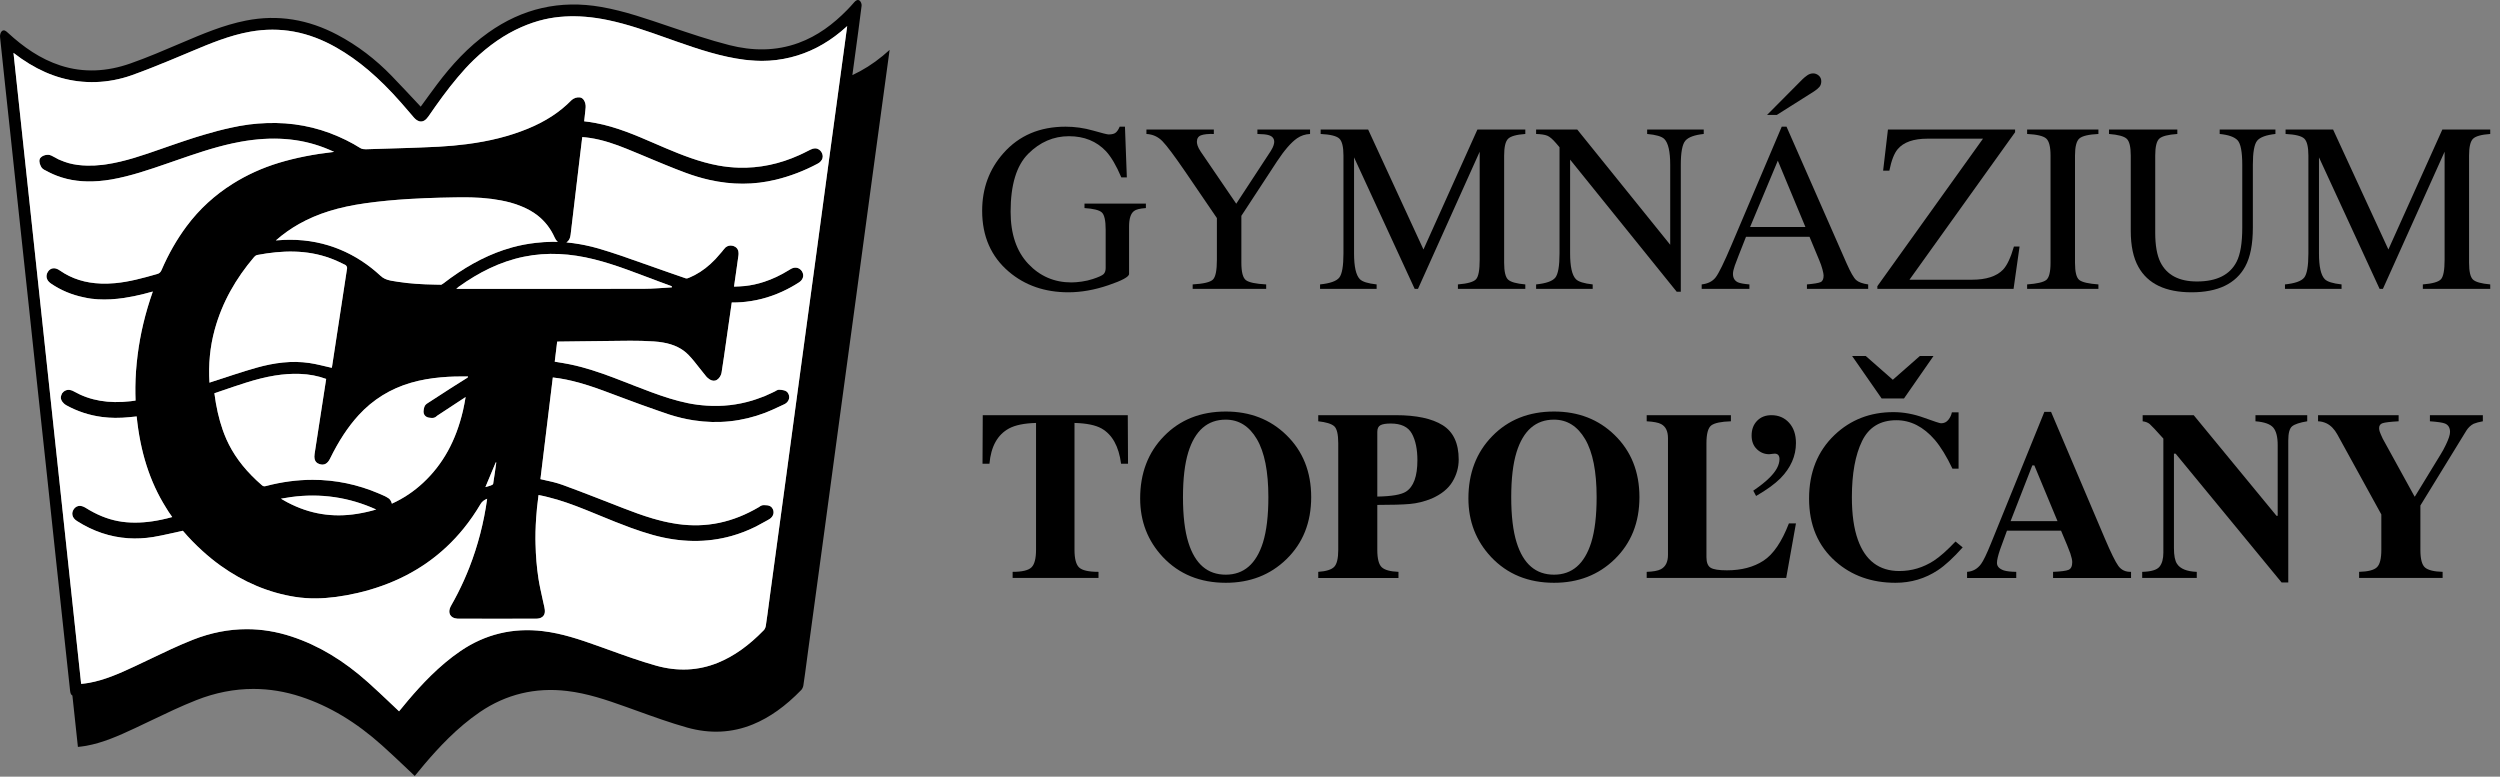 <?xml version="1.0" encoding="UTF-8" standalone="no"?>
<!DOCTYPE svg PUBLIC "-//W3C//DTD SVG 1.1//EN" "http://www.w3.org/Graphics/SVG/1.1/DTD/svg11.dtd">
<svg width="100%" height="100%" viewBox="0 0 206 64" version="1.1" xmlns="http://www.w3.org/2000/svg" xmlns:xlink="http://www.w3.org/1999/xlink" xml:space="preserve" xmlns:serif="http://www.serif.com/" style="fill-rule:evenodd;clip-rule:evenodd;stroke-linejoin:round;stroke-miterlimit:2;">
    <rect x="0" y="0" width="206" height="64" fill="#808080" stroke="none"/>
    <g transform="matrix(1,0,0,1,-34,-23)">
        <g id="Layer-1" serif:id="Layer 1" transform="matrix(0.474,0,0,0.474,34,23)">
            <g transform="matrix(1,0,0,1,2.344,125.551)">
                <path d="M0,-116.361C3.656,-113.523 7.328,-111.906 11.201,-111.427C13.307,-111.167 15.403,-111.242 17.466,-111.636C18.498,-111.833 19.522,-112.103 20.534,-112.463C21.684,-112.871 22.83,-113.31 23.971,-113.758C26.091,-114.59 28.191,-115.468 30.244,-116.332L30.766,-116.552C34.106,-117.957 37.56,-119.411 41.188,-120.049C46.369,-120.96 51.249,-120.058 56.109,-117.294C59.966,-115.1 63.541,-112.06 67.361,-107.725C67.869,-107.15 68.378,-106.555 68.871,-105.979C69.105,-105.705 69.339,-105.431 69.574,-105.158C69.629,-105.094 69.692,-105.03 69.755,-104.966C69.886,-104.833 70.033,-104.712 70.201,-104.613C70.403,-104.495 70.629,-104.414 70.892,-104.428C71.271,-104.448 71.557,-104.65 71.789,-104.891C71.914,-105.021 72.027,-105.158 72.121,-105.294C73.756,-107.668 75.406,-109.973 77.22,-112.118C78.095,-113.153 78.996,-114.162 79.973,-115.103C82.648,-117.677 85.389,-119.559 88.265,-120.824C89.572,-121.4 90.905,-121.86 92.276,-122.178C93.42,-122.443 94.601,-122.605 95.82,-122.679C98.147,-122.82 100.624,-122.619 103.313,-122.062C106.807,-121.339 110.235,-120.12 113.55,-118.941C114.124,-118.737 114.698,-118.534 115.272,-118.332C119.196,-116.954 123.054,-115.675 127.125,-115.156C127.404,-115.121 127.68,-115.102 127.956,-115.076C128.676,-115.009 129.39,-114.964 130.093,-114.964C131.82,-114.964 133.493,-115.18 135.117,-115.581C138.216,-116.347 141.125,-117.826 143.81,-120.042C144.19,-120.355 144.558,-120.678 144.931,-121.013C144.915,-120.89 144.898,-120.768 144.883,-120.646C144.486,-117.731 144.088,-114.815 143.692,-111.901C143.116,-107.675 142.541,-103.451 141.967,-99.226C141.537,-96.059 141.111,-92.89 140.684,-89.723C140.278,-86.709 139.872,-83.695 139.463,-80.681C139.021,-77.418 138.577,-74.155 138.133,-70.894C137.68,-67.567 137.227,-64.241 136.776,-60.914C136.359,-57.841 135.945,-54.766 135.531,-51.693C135.109,-48.564 134.688,-45.434 134.264,-42.307C133.742,-38.456 133.218,-34.605 132.692,-30.754C132.323,-28.037 131.953,-25.319 131.583,-22.602C131.5,-21.988 131.419,-21.376 131.339,-20.763C131.165,-19.442 130.986,-18.075 130.781,-16.739C130.739,-16.473 130.599,-16.171 130.438,-16.004C127.84,-13.324 125.237,-11.475 122.48,-10.348C119.08,-8.958 115.461,-8.785 111.725,-9.833C108.94,-10.614 106.154,-11.62 103.461,-12.594C102.87,-12.807 102.28,-13.019 101.69,-13.231C98.359,-14.421 95.333,-15.439 92.039,-15.835C86.821,-16.463 82.002,-15.302 77.72,-12.385C73.918,-9.795 70.877,-6.469 68.652,-3.861C68.101,-3.214 67.566,-2.559 67.096,-1.981C67.073,-1.953 67.05,-1.925 67.027,-1.897C66.599,-2.302 66.171,-2.705 65.746,-3.111C64.424,-4.363 63.056,-5.66 61.677,-6.897C57.401,-10.73 53.042,-13.346 48.353,-14.894C45.766,-15.747 43.164,-16.175 40.556,-16.175C37.43,-16.175 34.299,-15.561 31.191,-14.335C28.666,-13.338 26.182,-12.149 23.78,-10.996C22.913,-10.581 22.016,-10.151 21.132,-9.738C18.366,-8.444 15.853,-7.333 13.1,-6.839C12.675,-6.762 12.233,-6.712 11.766,-6.661C11.765,-6.661 11.764,-6.659 11.763,-6.659L0,-116.361ZM145.832,-112.494C145.979,-113.577 146.125,-114.66 146.271,-115.743C146.669,-118.681 147.076,-121.617 147.438,-124.561C147.473,-124.845 147.312,-125.275 147.093,-125.442C146.754,-125.701 146.409,-125.456 146.141,-125.146C145.751,-124.696 145.35,-124.251 144.931,-123.825C142.499,-121.345 139.775,-119.296 136.476,-118.088C132.5,-116.632 128.442,-116.687 124.433,-117.711C120.957,-118.598 117.546,-119.759 114.143,-120.905C110.208,-122.231 106.3,-123.621 102.19,-124.34C95.006,-125.596 88.471,-124.096 82.531,-119.874C79.03,-117.385 76.178,-114.269 73.615,-110.863C72.65,-109.582 71.719,-108.276 70.793,-107.008C69.091,-108.815 67.444,-110.602 65.754,-112.346C62.97,-115.221 59.83,-117.641 56.286,-119.51C51.279,-122.153 46.001,-123.084 40.395,-121.97C36.473,-121.192 32.835,-119.638 29.186,-118.084C26.243,-116.832 23.299,-115.559 20.284,-114.505C16.307,-113.115 12.232,-112.841 8.155,-114.167C4.661,-115.303 1.734,-117.37 -0.943,-119.825C-1.258,-120.115 -1.626,-120.462 -2.005,-120.153C-2.242,-119.959 -2.374,-119.469 -2.339,-119.134C-1.762,-113.542 -1.148,-107.954 -0.549,-102.365C-0.034,-97.574 0.47,-92.782 0.983,-87.991C1.542,-82.77 2.107,-77.55 2.667,-72.329C3.134,-67.968 3.593,-63.607 4.062,-59.245C4.665,-53.636 5.277,-48.028 5.879,-42.417C6.394,-37.626 6.896,-32.834 7.41,-28.043C7.974,-22.781 8.543,-17.52 9.108,-12.258C9.353,-9.986 9.59,-7.713 9.844,-5.442C9.894,-4.996 10.013,-4.76 10.242,-4.638L11.199,4.294C11.2,4.294 11.202,4.293 11.203,4.293C11.698,4.237 12.166,4.184 12.617,4.104C15.533,3.579 18.196,2.401 21.128,1.031C22.063,0.594 23.014,0.137 23.933,-0.303C26.479,-1.524 29.11,-2.784 31.786,-3.84C35.079,-5.139 38.396,-5.788 41.708,-5.788C44.472,-5.788 47.229,-5.336 49.97,-4.432C54.938,-2.792 59.558,-0.02 64.088,4.042C65.55,5.351 66.999,6.725 68.399,8.053C68.852,8.482 69.304,8.911 69.758,9.34C69.782,9.31 69.807,9.28 69.831,9.25C70.329,8.638 70.895,7.944 71.48,7.258C73.837,4.495 77.061,0.971 81.088,-1.774C85.625,-4.864 90.731,-6.095 96.26,-5.429C99.75,-5.009 102.957,-3.931 106.486,-2.669C107.112,-2.445 107.737,-2.221 108.362,-1.995C111.217,-0.964 114.168,0.101 117.119,0.931C121.078,2.041 124.913,1.857 128.515,0.385C131.436,-0.809 134.195,-2.77 136.949,-5.609C137.118,-5.786 137.267,-6.105 137.312,-6.388C137.528,-7.803 137.718,-9.251 137.902,-10.652C137.988,-11.301 138.073,-11.949 138.161,-12.599C138.553,-15.479 138.944,-18.359 139.337,-21.237C139.893,-25.319 140.449,-29.399 141.001,-33.479C141.451,-36.792 141.897,-40.109 142.344,-43.424C142.783,-46.68 143.222,-49.938 143.664,-53.195C144.141,-56.72 144.621,-60.244 145.101,-63.77C145.571,-67.226 146.043,-70.683 146.511,-74.14C146.943,-77.334 147.374,-80.528 147.804,-83.721C148.257,-87.077 148.708,-90.434 149.164,-93.791C149.771,-98.268 150.381,-102.743 150.991,-107.22C151.412,-110.309 151.833,-113.398 152.253,-116.487C152.27,-116.615 152.287,-116.746 152.304,-116.876C151.909,-116.521 151.52,-116.178 151.116,-115.846C149.436,-114.459 147.67,-113.346 145.832,-112.494" style="fill-rule:nonzero;"/>
            </g>
            <g transform="matrix(1,0,0,1,80.482,53.07)">
                <path d="M0,18.33C-1.219,23.545 -3.477,27.637 -6.907,30.842C-8.535,32.362 -10.343,33.573 -12.362,34.487C-12.372,34.438 -12.384,34.39 -12.399,34.342C-12.501,34.008 -12.706,33.704 -12.924,33.559C-13.4,33.239 -13.916,33.021 -14.413,32.809L-14.582,32.737C-18.302,31.14 -22.165,30.341 -26.131,30.341C-28.795,30.341 -31.507,30.701 -34.253,31.423C-34.294,31.434 -34.332,31.443 -34.368,31.451C-34.62,31.499 -34.759,31.447 -34.99,31.248C-37.523,29.054 -39.401,26.734 -40.689,24.205C-40.986,23.621 -41.251,23.026 -41.487,22.418C-41.588,22.156 -41.687,21.89 -41.78,21.62C-42.437,19.728 -42.908,17.649 -43.212,15.295C-42.766,15.142 -42.321,14.99 -41.876,14.839C-40.54,14.381 -39.158,13.909 -37.792,13.476C-34.085,12.301 -31.166,11.824 -28.329,11.931C-26.69,11.994 -25.202,12.278 -23.78,12.804C-24.202,15.502 -24.616,18.203 -25.031,20.902C-25.282,22.535 -25.534,24.168 -25.786,25.801L-25.793,25.849C-26.011,27.237 -25.239,27.504 -24.949,27.605C-24.164,27.875 -23.542,27.557 -23.104,26.655C-21.613,23.601 -19.991,21.133 -18.147,19.114C-15.676,16.408 -12.617,14.51 -9.055,13.474C-5.564,12.457 -1.961,12.336 0.873,12.371C0.875,12.428 0.875,12.475 0.87,12.503C0.804,12.576 0.553,12.731 0.329,12.869L0.272,12.903C-1.329,13.894 -2.933,14.934 -4.482,15.941C-5.012,16.284 -5.542,16.629 -6.073,16.971L-6.108,16.995C-6.303,17.118 -6.627,17.325 -6.727,17.711C-6.832,18.11 -6.99,18.715 -6.63,19.15C-6.279,19.577 -5.678,19.583 -5.279,19.586L-5.271,19.586C-4.916,19.586 -4.673,19.368 -4.542,19.251C-4.522,19.231 -4.502,19.213 -4.486,19.201L-3.849,18.783C-2.413,17.836 -0.977,16.89 0.463,15.947C0.318,16.775 0.179,17.563 0,18.33M-29.891,33.338C-24.762,32.638 -19.783,33.364 -15.084,35.502C-16.138,35.818 -17.242,36.068 -18.401,36.255C-22.667,36.936 -26.633,36.293 -30.459,34.289C-30.59,34.219 -30.721,34.148 -30.853,34.075C-31.117,33.932 -31.379,33.779 -31.641,33.623L-31.563,33.607C-31.037,33.507 -30.49,33.419 -29.891,33.338M-0.76,-3.206C2.686,-5.674 6.391,-7.577 10.581,-8.439C14.69,-9.284 18.752,-8.998 22.795,-7.991C26.639,-7.034 30.292,-5.526 33.995,-4.158C34.764,-3.875 35.534,-3.589 36.303,-3.304L36.313,-3.113C34.694,-3.026 33.076,-2.869 31.458,-2.865C21.322,-2.841 11.188,-2.852 1.052,-2.852C0.353,-2.851 -0.347,-2.852 -1.163,-2.852C-0.979,-3.014 -0.877,-3.122 -0.76,-3.206M-43.462,13.246C-43.653,13.307 -43.844,13.374 -44.068,13.451C-44.262,10.296 -43.981,7.236 -43.16,4.233C-41.862,-0.511 -39.476,-4.669 -36.302,-8.394C-36.167,-8.553 -35.953,-8.707 -35.752,-8.744C-31.465,-9.555 -27.203,-9.699 -23.025,-8.162C-22.141,-7.837 -21.288,-7.426 -20.442,-7.01C-20.284,-6.932 -20.116,-6.628 -20.142,-6.457C-21.001,-0.735 -21.885,4.984 -22.766,10.703C-22.778,10.782 -22.806,10.859 -22.809,10.873C-24.107,10.587 -25.373,10.231 -26.663,10.039C-29.773,9.576 -32.836,10 -35.829,10.835C-38.397,11.552 -40.919,12.435 -43.462,13.246M-3.429,-3.785C-3.64,-3.623 -3.772,-3.578 -3.798,-3.573C-4.146,-3.576 -4.465,-3.587 -4.801,-3.593C-7.154,-3.634 -9.26,-3.761 -11.298,-4.079C-11.706,-4.143 -12.115,-4.198 -12.521,-4.279C-13.332,-4.441 -13.85,-4.681 -14.308,-5.106C-16.46,-7.102 -18.798,-8.611 -21.299,-9.657C-24.03,-10.8 -26.958,-11.389 -30.075,-11.389C-30.774,-11.389 -31.485,-11.354 -32.203,-11.296C-32.313,-11.287 -32.421,-11.283 -32.532,-11.274C-31.264,-12.382 -29.93,-13.328 -28.494,-14.136C-25.304,-15.931 -21.647,-17.074 -16.985,-17.731C-14.46,-18.087 -11.923,-18.319 -9.455,-18.473C-8.483,-18.533 -7.528,-18.578 -6.582,-18.617C-4.866,-18.687 -3.206,-18.727 -1.619,-18.751C-1.223,-18.757 -0.82,-18.764 -0.435,-18.769C-0.392,-18.77 -0.351,-18.77 -0.308,-18.77C0.89,-18.78 2.001,-18.749 3.049,-18.678C3.107,-18.674 3.168,-18.672 3.226,-18.669C3.237,-18.668 3.248,-18.666 3.259,-18.666C4.453,-18.578 5.558,-18.432 6.605,-18.231C7.151,-18.126 7.684,-18.008 8.201,-17.871C8.912,-17.683 9.564,-17.449 10.188,-17.191C11.231,-16.761 12.167,-16.244 12.969,-15.615C14.25,-14.611 15.228,-13.35 15.922,-11.817C15.932,-11.796 15.944,-11.772 15.956,-11.744C16.044,-11.554 16.21,-11.241 16.498,-11.019C16.395,-11.023 16.292,-11.024 16.189,-11.027C16.138,-11.028 16.086,-11.027 16.035,-11.028C15.854,-11.031 15.674,-11.034 15.494,-11.033C14.555,-11.027 13.62,-10.958 12.688,-10.853C11.295,-10.697 9.912,-10.443 8.542,-10.064C8.04,-9.925 7.539,-9.771 7.039,-9.602C3.539,-8.42 0.1,-6.508 -3.429,-3.785M5.247,31.048C5.229,31.16 4.996,31.266 4.844,31.323C4.562,31.431 4.266,31.501 3.899,31.608C4.523,30.118 5.111,28.715 5.697,27.313C5.729,27.318 5.761,27.324 5.793,27.33C5.617,28.569 5.449,29.811 5.247,31.048M56.57,16.542C56.611,16.462 56.647,16.38 56.67,16.294C56.771,15.921 56.698,15.536 56.465,15.207C56.399,15.114 56.322,15.039 56.237,14.978C56.089,14.872 55.917,14.813 55.746,14.774C55.623,14.746 55.5,14.725 55.384,14.712C55.353,14.709 55.324,14.706 55.293,14.704C55.272,14.702 55.251,14.699 55.23,14.698C55.208,14.695 55.187,14.693 55.165,14.691C55.133,14.688 55.101,14.685 55.071,14.682C54.817,14.653 54.611,14.742 54.466,14.827C54.418,14.855 54.376,14.883 54.342,14.906C54.323,14.918 54.305,14.932 54.288,14.942C53.847,15.169 53.4,15.365 52.954,15.562C52.794,15.633 52.637,15.717 52.477,15.784C52.243,15.881 52.005,15.955 51.77,16.044C51.289,16.226 50.806,16.399 50.319,16.547C47.742,17.331 45.089,17.627 42.38,17.446C41.296,17.374 40.205,17.243 39.104,17.015C36.954,16.571 34.918,15.909 32.74,15.105C31.806,14.761 30.853,14.398 29.841,14.002L29.021,13.68C28.078,13.309 27.124,12.937 26.162,12.575C23.701,11.647 21.174,10.792 18.557,10.26C17.818,10.11 17.062,9.988 16.33,9.869C16.204,9.85 16.079,9.829 15.953,9.808L16.118,8.448L16.378,6.311C16.426,6.311 16.473,6.31 16.52,6.31C16.55,6.31 16.581,6.31 16.61,6.309C17.081,6.304 17.551,6.297 18.022,6.291C18.761,6.282 19.5,6.273 20.24,6.263C22.506,6.233 24.832,6.205 27.148,6.183C27.796,6.176 28.447,6.168 29.092,6.164C30.36,6.154 31.698,6.195 33.181,6.285C33.749,6.319 34.274,6.386 34.774,6.472C36.675,6.8 38.117,7.502 39.225,8.647C39.897,9.342 40.488,10.102 41.115,10.908C41.345,11.202 41.59,11.502 41.831,11.802C41.983,11.992 42.128,12.184 42.286,12.371C42.364,12.464 43.074,13.272 43.839,13.092C44.071,13.037 44.271,12.899 44.437,12.726C44.441,12.722 44.447,12.718 44.451,12.713C44.732,12.413 44.907,12.007 44.954,11.716C45.244,9.881 45.51,8.013 45.766,6.207C45.8,5.963 45.835,5.719 45.87,5.476C45.92,5.127 45.969,4.779 46.019,4.431L46.435,1.54L46.725,-0.484L46.863,-0.484C46.877,-0.483 46.892,-0.483 46.905,-0.483C46.969,-0.483 47.032,-0.485 47.095,-0.487C47.136,-0.488 47.176,-0.489 47.216,-0.489C47.271,-0.49 47.325,-0.492 47.38,-0.492C47.466,-0.493 47.552,-0.494 47.637,-0.497C47.685,-0.499 47.732,-0.502 47.779,-0.504C47.809,-0.506 47.839,-0.507 47.869,-0.508C47.942,-0.512 48.014,-0.517 48.087,-0.521C48.191,-0.526 48.295,-0.53 48.398,-0.538C48.44,-0.541 48.481,-0.546 48.523,-0.548C48.651,-0.559 48.779,-0.572 48.908,-0.585C48.99,-0.592 49.072,-0.598 49.153,-0.607C49.157,-0.607 49.161,-0.608 49.165,-0.609C49.17,-0.609 49.176,-0.61 49.182,-0.611C51.651,-0.886 54.049,-1.616 56.352,-2.79C56.356,-2.793 56.362,-2.795 56.367,-2.798L56.378,-2.804C56.6,-2.918 56.821,-3.035 57.041,-3.157C57.119,-3.201 57.197,-3.247 57.275,-3.292C57.426,-3.378 57.576,-3.462 57.725,-3.55C57.952,-3.687 58.178,-3.827 58.404,-3.972C59.062,-4.395 59.298,-5.033 59.054,-5.654C59.019,-5.743 58.975,-5.831 58.92,-5.919C58.83,-6.062 58.717,-6.17 58.597,-6.266C58.167,-6.605 57.578,-6.642 57.002,-6.317C56.907,-6.262 56.813,-6.205 56.72,-6.148L56.662,-6.111C55.219,-5.219 53.796,-4.551 52.368,-4.082C51.256,-3.717 50.142,-3.469 49.013,-3.35C48.419,-3.287 47.82,-3.267 47.185,-3.244C47.177,-3.244 47.168,-3.243 47.16,-3.243C47.146,-3.243 47.133,-3.242 47.12,-3.242L47.369,-4.987L47.551,-6.257C47.663,-7.039 47.776,-7.82 47.881,-8.603C47.886,-8.644 47.894,-8.695 47.9,-8.755C47.902,-8.778 47.903,-8.808 47.905,-8.833C47.908,-8.873 47.911,-8.911 47.912,-8.955L47.912,-8.956C47.921,-9.393 47.808,-10.024 47.047,-10.294C47.004,-10.308 46.962,-10.321 46.919,-10.333C46.451,-10.459 46,-10.356 45.636,-10.052C45.559,-9.988 45.495,-9.895 45.426,-9.812C45.377,-9.753 45.321,-9.71 45.277,-9.642C45.258,-9.612 45.226,-9.576 45.201,-9.544C45.165,-9.498 45.133,-9.454 45.092,-9.404L45.05,-9.352L45.016,-9.31C44.858,-9.115 44.699,-8.951 44.541,-8.768C44.328,-8.522 44.115,-8.263 43.9,-8.037C42.757,-6.838 41.584,-5.93 40.321,-5.265C40.309,-5.259 40.297,-5.253 40.287,-5.246C40.025,-5.11 39.761,-4.984 39.493,-4.869C39.358,-4.811 39.222,-4.755 39.086,-4.703C39.046,-4.687 38.999,-4.681 38.952,-4.675C38.872,-4.664 38.794,-4.662 38.75,-4.676C38.388,-4.797 38.029,-4.926 37.665,-5.052C37.145,-5.232 36.621,-5.41 36.113,-5.59C35.775,-5.709 35.438,-5.827 35.1,-5.945C34.863,-6.028 34.627,-6.112 34.391,-6.194C33.953,-6.344 33.518,-6.501 33.078,-6.656C32.449,-6.877 31.816,-7.097 31.202,-7.316C28.715,-8.2 26.144,-9.115 23.562,-9.87C22.769,-10.102 21.976,-10.292 21.185,-10.454C20.903,-10.512 20.621,-10.566 20.34,-10.614C19.551,-10.752 18.764,-10.862 17.978,-10.931C18.158,-11.028 18.281,-11.161 18.382,-11.304C18.504,-11.475 18.582,-11.658 18.627,-11.832C18.666,-11.976 18.693,-12.112 18.706,-12.214C18.708,-12.228 18.709,-12.24 18.71,-12.252C18.711,-12.26 18.712,-12.268 18.713,-12.275C18.932,-14.12 19.152,-15.963 19.372,-17.808C19.685,-20.442 19.998,-23.076 20.312,-25.711C20.424,-26.651 20.538,-27.591 20.652,-28.532L20.702,-28.949L20.737,-29.239C21.175,-29.211 21.608,-29.158 22.038,-29.096C24.36,-28.757 26.546,-27.972 28.433,-27.211C29.184,-26.908 29.937,-26.596 30.687,-26.284C31.165,-26.085 31.643,-25.885 32.111,-25.689C32.379,-25.576 32.651,-25.461 32.922,-25.348C33.662,-25.038 34.415,-24.729 35.167,-24.421C36.35,-23.938 37.54,-23.462 38.736,-23.021C40.107,-22.515 41.455,-22.112 42.785,-21.81C46.773,-20.903 50.595,-20.912 54.373,-21.827C56.881,-22.434 59.334,-23.373 61.662,-24.619C61.771,-24.678 61.872,-24.741 61.962,-24.809C62.066,-24.887 62.145,-24.977 62.222,-25.067C62.342,-25.209 62.44,-25.36 62.49,-25.529C62.506,-25.582 62.512,-25.655 62.521,-25.722C62.527,-25.765 62.54,-25.797 62.541,-25.845C62.541,-25.927 62.536,-26.015 62.519,-26.11C62.492,-26.252 62.44,-26.407 62.35,-26.572C62.267,-26.724 62.041,-27.047 61.648,-27.195C61.517,-27.245 61.373,-27.281 61.202,-27.277C60.974,-27.273 60.709,-27.208 60.404,-27.053C60.004,-26.85 59.604,-26.647 59.201,-26.45C58.961,-26.333 58.723,-26.22 58.482,-26.112C55.054,-24.555 51.531,-23.822 47.965,-23.921C46.776,-23.955 45.582,-24.081 44.385,-24.299C41.124,-24.894 37.98,-26.153 35.29,-27.288C34.595,-27.58 33.891,-27.886 33.209,-28.182C29.989,-29.578 26.679,-31.003 23.088,-31.679C22.424,-31.804 21.753,-31.913 21.067,-31.981L21.076,-32.049C21.08,-32.082 21.084,-32.115 21.089,-32.148C21.161,-32.723 21.229,-33.314 21.282,-33.905C21.298,-34.085 21.319,-34.265 21.33,-34.444L21.33,-34.445C21.353,-34.785 21.265,-35.339 20.98,-35.725C20.886,-35.854 20.769,-35.963 20.626,-36.041C20.524,-36.096 20.41,-36.123 20.292,-36.139C20.175,-36.156 20.054,-36.155 19.931,-36.14C19.808,-36.125 19.685,-36.101 19.567,-36.061C19.331,-35.982 19.114,-35.861 18.954,-35.729C18.932,-35.711 18.913,-35.692 18.893,-35.674C18.879,-35.662 18.863,-35.649 18.851,-35.637C16.827,-33.569 14.335,-31.947 11.232,-30.679C8.083,-29.392 4.646,-28.525 0.67,-28.011C-0.886,-27.81 -2.516,-27.658 -4.255,-27.564C-5.318,-27.506 -6.39,-27.465 -7.459,-27.424C-8.043,-27.402 -8.619,-27.379 -9.201,-27.36C-10.268,-27.325 -11.335,-27.292 -12.383,-27.262C-13.803,-27.221 -15.272,-27.178 -16.718,-27.127C-16.757,-27.126 -16.793,-27.125 -16.83,-27.124C-16.853,-27.123 -16.878,-27.122 -16.901,-27.122C-17.075,-27.12 -17.214,-27.133 -17.348,-27.154C-17.525,-27.182 -17.686,-27.231 -17.839,-27.327C-18.134,-27.512 -18.433,-27.685 -18.732,-27.859C-18.831,-27.916 -18.928,-27.979 -19.028,-28.035C-19.891,-28.523 -20.772,-28.944 -21.663,-29.335C-25.58,-31.055 -29.758,-31.835 -34.157,-31.67C-35.156,-31.632 -36.163,-31.564 -37.185,-31.429C-37.737,-31.356 -38.291,-31.271 -38.848,-31.169C-39.292,-31.088 -39.73,-30.994 -40.169,-30.901C-41.799,-30.556 -43.41,-30.131 -45.034,-29.646C-45.471,-29.515 -45.908,-29.385 -46.348,-29.246C-46.454,-29.213 -46.56,-29.179 -46.666,-29.145C-46.812,-29.098 -46.958,-29.052 -47.105,-29.005C-47.611,-28.841 -48.12,-28.672 -48.634,-28.501C-48.786,-28.45 -48.938,-28.398 -49.09,-28.346C-49.197,-28.311 -49.302,-28.275 -49.409,-28.239C-49.928,-28.063 -50.451,-27.883 -50.98,-27.701C-51.3,-27.59 -51.619,-27.479 -51.938,-27.367C-52.125,-27.302 -52.311,-27.238 -52.496,-27.173C-55.578,-26.094 -58.766,-24.978 -62.04,-24.496C-62.168,-24.477 -62.292,-24.461 -62.418,-24.444C-62.498,-24.434 -62.58,-24.422 -62.659,-24.412C-63.593,-24.299 -64.459,-24.265 -65.291,-24.279C-66.454,-24.301 -67.537,-24.433 -68.541,-24.711C-69.034,-24.848 -69.506,-25.024 -69.97,-25.223C-70.096,-25.277 -70.224,-25.324 -70.348,-25.382C-70.406,-25.41 -70.468,-25.449 -70.528,-25.481C-70.621,-25.532 -70.711,-25.579 -70.81,-25.637C-70.944,-25.715 -71.105,-25.792 -71.257,-25.87C-71.354,-25.92 -71.437,-25.976 -71.541,-26.019C-71.63,-26.055 -71.722,-26.088 -71.816,-26.118C-71.927,-26.15 -72.05,-26.16 -72.174,-26.161C-72.62,-26.167 -73.117,-25.987 -73.408,-25.682C-73.587,-25.493 -73.644,-25.259 -73.634,-25.024C-73.624,-24.761 -73.532,-24.499 -73.437,-24.29C-73.389,-24.185 -73.341,-24.091 -73.301,-24.022C-73.187,-23.824 -73.027,-23.698 -72.869,-23.602C-72.83,-23.578 -72.791,-23.553 -72.752,-23.532C-72.699,-23.504 -72.646,-23.478 -72.598,-23.455C-72.58,-23.446 -72.564,-23.438 -72.547,-23.429C-72.522,-23.417 -72.497,-23.405 -72.475,-23.392C-72.272,-23.279 -72.067,-23.172 -71.86,-23.07C-71.819,-23.05 -71.778,-23.031 -71.737,-23.012C-71.709,-23 -71.682,-22.987 -71.655,-22.973C-71.515,-22.908 -71.377,-22.84 -71.235,-22.778C-71.12,-22.728 -71.001,-22.682 -70.884,-22.634C-70.845,-22.618 -70.806,-22.602 -70.767,-22.586C-70.711,-22.563 -70.656,-22.539 -70.599,-22.517C-68.394,-21.673 -65.969,-21.374 -63.276,-21.596C-62.567,-21.654 -61.844,-21.74 -61.097,-21.872C-57.75,-22.46 -54.524,-23.574 -51.405,-24.651L-51.16,-24.735C-51.009,-24.788 -50.859,-24.84 -50.709,-24.892C-50.472,-24.974 -50.235,-25.056 -49.999,-25.138C-46.777,-26.256 -43.458,-27.408 -40.069,-28.145C-39.784,-28.206 -39.498,-28.259 -39.212,-28.315C-39.012,-28.354 -38.813,-28.398 -38.613,-28.434C-33.205,-29.398 -28.472,-29.062 -24.144,-27.405C-23.556,-27.182 -22.981,-26.931 -22.394,-26.666C-24.177,-26.463 -25.852,-26.207 -27.438,-25.893C-28.232,-25.736 -29.003,-25.565 -29.754,-25.379C-30.505,-25.193 -31.236,-24.993 -31.95,-24.778C-34.905,-23.885 -37.588,-22.652 -40.019,-21.127C-43.145,-19.165 -45.842,-16.705 -48.053,-13.729C-49.736,-11.463 -51.193,-8.917 -52.383,-6.161C-52.511,-5.863 -52.647,-5.691 -52.849,-5.571C-52.866,-5.561 -52.879,-5.546 -52.898,-5.537C-52.976,-5.498 -53.064,-5.465 -53.165,-5.436C-55.711,-4.704 -58.015,-4.079 -60.445,-3.848C-61.305,-3.766 -62.126,-3.747 -62.919,-3.774C-65.652,-3.87 -68.005,-4.61 -70.05,-6.03C-70.143,-6.094 -70.245,-6.159 -70.355,-6.219C-70.417,-6.253 -70.482,-6.283 -70.548,-6.311C-70.634,-6.347 -70.723,-6.379 -70.815,-6.4C-70.98,-6.439 -71.156,-6.448 -71.34,-6.412C-71.571,-6.365 -71.902,-6.225 -72.164,-5.816C-72.231,-5.712 -72.287,-5.597 -72.328,-5.476C-72.344,-5.429 -72.344,-5.377 -72.355,-5.328C-72.372,-5.251 -72.395,-5.176 -72.398,-5.096L-72.398,-5.095C-72.416,-4.658 -72.21,-4.18 -71.613,-3.772C-69.882,-2.589 -67.964,-1.803 -65.905,-1.379C-65.482,-1.292 -65.062,-1.199 -64.626,-1.144C-64.477,-1.125 -64.324,-1.117 -64.174,-1.102C-63.956,-1.08 -63.739,-1.054 -63.518,-1.041C-61.946,-0.945 -60.412,-1.052 -58.918,-1.273C-57.757,-1.445 -56.62,-1.684 -55.514,-1.963C-55.304,-2.016 -55.1,-2.074 -54.892,-2.129C-54.565,-2.215 -54.237,-2.299 -53.916,-2.39C-55.232,1.341 -56.102,5.012 -56.563,8.682C-56.792,10.516 -56.93,12.351 -56.949,14.192C-56.958,14.981 -56.947,15.771 -56.917,16.563C-57.03,16.58 -57.134,16.593 -57.244,16.609C-57.417,16.634 -57.593,16.661 -57.759,16.68C-61.595,17.122 -64.82,16.568 -67.619,14.985C-67.663,14.96 -67.705,14.941 -67.748,14.919C-67.776,14.905 -67.806,14.888 -67.834,14.875C-67.903,14.844 -67.97,14.818 -68.035,14.795C-68.455,14.651 -68.79,14.69 -69.052,14.798C-69.363,14.925 -69.571,15.148 -69.679,15.298C-69.733,15.372 -69.751,15.458 -69.786,15.538C-69.888,15.771 -69.939,16.019 -69.882,16.272C-69.843,16.443 -69.759,16.604 -69.653,16.758C-69.577,16.869 -69.485,16.973 -69.377,17.071C-69.248,17.188 -69.105,17.299 -68.934,17.393C-67.002,18.457 -64.922,19.136 -62.717,19.42C-61.983,19.515 -61.234,19.565 -60.473,19.573C-60.112,19.575 -59.749,19.567 -59.382,19.55C-59.351,19.549 -59.32,19.548 -59.289,19.547C-59.245,19.545 -59.201,19.545 -59.156,19.542C-58.443,19.503 -57.752,19.43 -57.021,19.355C-56.923,19.344 -56.823,19.333 -56.724,19.324C-56.099,25.509 -54.424,30.706 -51.659,35.122C-51.496,35.383 -51.343,35.652 -51.171,35.908C-50.967,36.212 -50.757,36.514 -50.542,36.812C-51.169,36.991 -51.78,37.135 -52.383,37.264C-54.541,37.726 -56.558,37.882 -58.492,37.719C-60.439,37.554 -62.304,36.996 -64.152,36.036C-64.639,35.784 -65.124,35.51 -65.609,35.2C-65.682,35.154 -65.752,35.121 -65.824,35.085C-66.2,34.891 -66.557,34.824 -66.886,34.901C-66.945,34.916 -67.011,34.936 -67.08,34.966C-67.287,35.053 -67.523,35.221 -67.713,35.539C-67.731,35.568 -67.743,35.601 -67.758,35.631C-67.78,35.673 -67.804,35.713 -67.821,35.757C-67.839,35.804 -67.85,35.852 -67.864,35.901C-67.873,35.933 -67.885,35.962 -67.891,35.993C-67.898,36.026 -67.897,36.061 -67.901,36.096C-67.907,36.144 -67.916,36.192 -67.916,36.242L-67.916,36.243C-67.916,36.34 -67.901,36.437 -67.876,36.536C-67.793,36.872 -67.561,37.212 -67.099,37.506C-64.299,39.292 -61.319,40.293 -58.197,40.499C-56.778,40.592 -55.33,40.521 -53.856,40.286C-53.357,40.206 -52.858,40.104 -52.36,40.004C-51.577,39.845 -50.798,39.675 -50.035,39.501C-49.596,39.4 -49.146,39.298 -48.693,39.198C-47.629,40.45 -46.492,41.612 -45.3,42.692C-44.292,43.607 -43.247,44.465 -42.158,45.245C-38.12,48.141 -33.756,49.973 -29.189,50.689C-27.987,50.88 -26.749,50.967 -25.452,50.951C-23.287,50.927 -20.953,50.616 -18.322,50.014C-16.85,49.676 -15.439,49.255 -14.076,48.768C-8.353,46.726 -3.592,43.389 0.137,38.778C1.202,37.461 2.184,36.04 3.081,34.517C3.31,34.128 3.723,33.814 4.206,33.637C3.629,37.794 2.595,41.785 1.114,45.571C0.818,46.328 0.504,47.077 0.172,47.818C-0.491,49.299 -1.225,50.746 -2.029,52.155C-2.051,52.194 -2.081,52.25 -2.113,52.311C-2.235,52.545 -2.397,52.921 -2.37,53.32C-2.367,53.371 -2.353,53.422 -2.343,53.473C-2.32,53.591 -2.284,53.71 -2.217,53.826C-1.835,54.484 -0.983,54.484 -0.703,54.485C1.512,54.486 3.728,54.486 5.943,54.486L5.959,54.486C8.148,54.486 10.337,54.486 12.526,54.485L12.589,54.485C13.02,54.485 13.495,54.44 13.841,54.138C13.89,54.094 13.936,54.046 13.98,53.991C14.024,53.935 14.062,53.879 14.094,53.82C14.244,53.541 14.258,53.224 14.221,52.899C14.204,52.745 14.179,52.59 14.144,52.435C14.119,52.322 14.093,52.21 14.067,52.097C14.027,51.919 13.986,51.741 13.946,51.563C13.776,50.82 13.609,50.062 13.454,49.303C13.333,48.711 13.216,48.118 13.125,47.529C12.823,45.572 12.659,43.559 12.616,41.503C12.61,41.209 12.599,40.918 12.598,40.622C12.594,39.003 12.675,37.356 12.83,35.691C12.844,35.533 12.854,35.377 12.87,35.219C12.932,34.61 13.004,33.998 13.087,33.385C13.105,33.254 13.122,33.122 13.138,32.99C13.171,32.994 13.202,33 13.234,33.005C13.254,33.009 13.275,33.012 13.295,33.015C13.786,33.103 14.27,33.225 14.754,33.342C17.037,33.895 19.229,34.717 21.152,35.483C21.375,35.572 21.598,35.662 21.822,35.752C22.217,35.912 22.606,36.072 22.999,36.233C23.273,36.346 23.553,36.459 23.823,36.57C25.57,37.288 27.353,38.019 29.17,38.681C30.429,39.138 31.705,39.562 32.998,39.924C37.785,41.258 42.374,41.315 46.694,40.102C48.135,39.698 49.545,39.153 50.923,38.467C51.302,38.278 51.663,38.069 52.03,37.866C52.263,37.736 52.506,37.612 52.734,37.483C52.898,37.391 53.062,37.297 53.226,37.205C53.626,36.98 53.899,36.622 53.975,36.221C54.045,35.848 53.946,35.474 53.696,35.167C53.61,35.063 53.511,34.985 53.403,34.927C53.08,34.749 52.683,34.747 52.372,34.744L52.255,34.743C52.18,34.741 52.112,34.752 52.047,34.766C52,34.775 51.959,34.79 51.918,34.805C51.752,34.866 51.621,34.959 51.53,35.026C51.521,35.033 51.512,35.039 51.503,35.046C51.489,35.057 51.474,35.068 51.459,35.076C46.915,37.759 42.296,38.725 37.339,38.03C37.055,37.99 36.773,37.938 36.491,37.89C35.926,37.791 35.365,37.681 34.812,37.55C34.189,37.402 33.574,37.237 32.97,37.059C31.157,36.525 29.436,35.879 27.864,35.269C27.402,35.09 26.941,34.909 26.479,34.729C26.186,34.615 25.892,34.501 25.598,34.386C24.674,34.024 23.73,33.659 22.79,33.295C20.955,32.584 19.106,31.876 17.255,31.205C16.267,30.846 15.231,30.618 14.23,30.398C14.082,30.366 13.93,30.331 13.78,30.298C13.674,30.274 13.57,30.251 13.465,30.226L15.618,12.551C16.408,12.637 17.189,12.763 17.956,12.919C18.339,12.997 18.719,13.082 19.095,13.174C20.974,13.63 22.75,14.236 24.343,14.819C24.813,14.992 25.28,15.168 25.751,15.344C26.426,15.596 27.105,15.847 27.764,16.095C29.782,16.855 31.859,17.616 33.945,18.332C34.58,18.551 35.211,18.783 35.848,18.988C37.281,19.448 38.707,19.787 40.123,20.004C44.372,20.658 48.534,20.217 52.543,18.686C53.37,18.37 54.175,17.993 54.953,17.629C55.252,17.489 55.55,17.348 55.85,17.212C56.174,17.065 56.424,16.827 56.57,16.542" style="fill-rule:nonzero;"/>
            </g>
            <g transform="matrix(1,0,0,1,135.434,55.687)">
                <path d="M0,15.011C-0.778,15.375 -1.583,15.752 -2.409,16.068C-6.419,17.599 -10.581,18.04 -14.83,17.386C-16.246,17.169 -17.671,16.83 -19.104,16.37C-19.741,16.165 -20.373,15.933 -21.008,15.715C-23.094,14.998 -25.17,14.238 -27.188,13.477C-27.848,13.229 -28.526,12.978 -29.201,12.726C-29.673,12.551 -30.14,12.374 -30.61,12.201C-32.203,11.618 -33.979,11.012 -35.857,10.556C-36.233,10.465 -36.613,10.379 -36.997,10.301C-37.764,10.145 -38.545,10.019 -39.334,9.933L-41.488,27.609C-41.382,27.633 -41.278,27.657 -41.173,27.68C-41.022,27.713 -40.871,27.748 -40.723,27.781C-39.722,28 -38.686,28.228 -37.698,28.587C-35.846,29.258 -33.998,29.966 -32.163,30.677C-31.222,31.041 -30.278,31.407 -29.354,31.768C-29.061,31.883 -28.767,31.997 -28.474,32.112C-28.012,32.291 -27.551,32.472 -27.089,32.652C-25.517,33.261 -23.796,33.907 -21.983,34.442C-21.378,34.619 -20.764,34.784 -20.141,34.932C-19.588,35.063 -19.026,35.173 -18.462,35.272C-18.18,35.321 -17.898,35.372 -17.613,35.412C-12.656,36.107 -8.038,35.141 -3.493,32.458C-3.479,32.45 -3.464,32.439 -3.45,32.428C-3.44,32.421 -3.431,32.415 -3.422,32.408C-3.332,32.341 -3.201,32.248 -3.035,32.187C-2.993,32.172 -2.952,32.157 -2.905,32.148C-2.84,32.134 -2.772,32.123 -2.698,32.125L-2.581,32.126C-2.27,32.129 -1.873,32.131 -1.549,32.309C-1.441,32.367 -1.342,32.446 -1.257,32.549C-1.006,32.856 -0.908,33.23 -0.978,33.603C-1.053,34.004 -1.327,34.363 -1.727,34.587C-1.891,34.679 -2.055,34.773 -2.219,34.865C-2.446,34.994 -2.689,35.118 -2.923,35.248C-3.29,35.451 -3.65,35.66 -4.03,35.849C-5.408,36.535 -6.818,37.08 -8.258,37.485C-12.579,38.698 -17.167,38.64 -21.955,37.306C-23.248,36.945 -24.524,36.52 -25.782,36.063C-27.6,35.402 -29.382,34.67 -31.13,33.952C-31.4,33.841 -31.679,33.728 -31.954,33.615C-32.346,33.454 -32.735,33.294 -33.131,33.134C-33.355,33.044 -33.578,32.954 -33.801,32.865C-35.723,32.099 -37.916,31.278 -40.199,30.724C-40.683,30.607 -41.166,30.486 -41.657,30.397C-41.677,30.394 -41.698,30.391 -41.719,30.387C-41.75,30.382 -41.782,30.376 -41.815,30.372C-41.831,30.504 -41.847,30.636 -41.865,30.767C-41.949,31.38 -42.021,31.992 -42.083,32.601C-42.099,32.759 -42.108,32.915 -42.123,33.073C-42.278,34.739 -42.359,36.385 -42.354,38.004C-42.354,38.3 -42.342,38.591 -42.336,38.885C-42.293,40.941 -42.129,42.954 -41.828,44.911C-41.737,45.5 -41.62,46.093 -41.499,46.685C-41.343,47.445 -41.176,48.202 -41.007,48.946C-40.966,49.123 -40.926,49.301 -40.886,49.479C-40.86,49.592 -40.834,49.704 -40.809,49.818C-40.774,49.972 -40.749,50.127 -40.731,50.282C-40.694,50.606 -40.708,50.923 -40.859,51.202C-40.891,51.261 -40.929,51.318 -40.973,51.373C-41.017,51.428 -41.062,51.476 -41.112,51.52C-41.458,51.823 -41.933,51.867 -42.364,51.867L-42.427,51.867C-44.616,51.868 -46.805,51.868 -48.993,51.868L-49.009,51.868C-51.225,51.868 -53.44,51.868 -55.656,51.867C-55.936,51.866 -56.788,51.866 -57.169,51.208C-57.237,51.092 -57.272,50.973 -57.296,50.855C-57.306,50.804 -57.319,50.753 -57.323,50.702C-57.35,50.303 -57.187,49.927 -57.066,49.694C-57.034,49.632 -57.004,49.576 -56.981,49.537C-56.178,48.128 -55.443,46.681 -54.78,45.2C-54.448,44.459 -54.135,43.71 -53.838,42.953C-52.358,39.167 -51.323,35.176 -50.747,31.019C-51.23,31.197 -51.643,31.51 -51.872,31.9C-52.769,33.422 -53.75,34.843 -54.815,36.16C-58.544,40.771 -63.305,44.109 -69.029,46.151C-70.392,46.637 -71.803,47.058 -73.275,47.396C-75.905,47.998 -78.24,48.309 -80.405,48.333C-81.702,48.349 -82.94,48.262 -84.142,48.072C-88.708,47.355 -93.072,45.523 -97.111,42.627C-98.199,41.847 -99.245,40.99 -100.253,40.074C-101.444,38.994 -102.582,37.832 -103.646,36.58C-104.098,36.68 -104.548,36.782 -104.988,36.883C-105.75,37.057 -106.529,37.227 -107.313,37.386C-107.811,37.487 -108.31,37.588 -108.809,37.668C-110.283,37.904 -111.731,37.974 -113.15,37.881C-116.271,37.675 -119.252,36.674 -122.052,34.888C-122.513,34.594 -122.746,34.254 -122.829,33.918C-122.854,33.82 -122.869,33.722 -122.869,33.625L-122.869,33.624C-122.869,33.574 -122.86,33.527 -122.854,33.478C-122.85,33.444 -122.851,33.408 -122.844,33.375C-122.838,33.344 -122.825,33.315 -122.816,33.283C-122.803,33.235 -122.792,33.186 -122.773,33.139C-122.756,33.095 -122.732,33.055 -122.711,33.013C-122.695,32.983 -122.684,32.95 -122.666,32.921C-122.476,32.603 -122.239,32.435 -122.032,32.348C-121.963,32.319 -121.898,32.298 -121.838,32.283C-121.51,32.206 -121.152,32.273 -120.776,32.467C-120.705,32.503 -120.634,32.536 -120.562,32.582C-120.077,32.892 -119.591,33.166 -119.105,33.418C-117.257,34.378 -115.392,34.936 -113.445,35.101C-111.511,35.264 -109.493,35.108 -107.336,34.646C-106.732,34.517 -106.122,34.373 -105.494,34.195C-105.709,33.896 -105.919,33.594 -106.124,33.29C-106.295,33.034 -106.448,32.765 -106.612,32.504C-109.376,28.088 -111.052,22.891 -111.676,16.706C-111.776,16.716 -111.875,16.726 -111.974,16.737C-112.705,16.812 -113.396,16.885 -114.108,16.925C-114.153,16.927 -114.197,16.928 -114.241,16.929C-114.272,16.93 -114.303,16.931 -114.334,16.932C-114.701,16.949 -115.064,16.957 -115.426,16.955C-116.187,16.948 -116.936,16.897 -117.67,16.802C-119.875,16.518 -121.955,15.84 -123.887,14.776C-124.058,14.681 -124.201,14.57 -124.33,14.453C-124.438,14.355 -124.529,14.251 -124.605,14.14C-124.712,13.987 -124.796,13.825 -124.834,13.654C-124.892,13.401 -124.841,13.153 -124.739,12.921C-124.704,12.84 -124.686,12.754 -124.632,12.68C-124.524,12.531 -124.315,12.307 -124.005,12.18C-123.742,12.073 -123.408,12.033 -122.987,12.177C-122.922,12.2 -122.855,12.226 -122.786,12.258C-122.758,12.27 -122.729,12.287 -122.7,12.302C-122.658,12.323 -122.615,12.343 -122.572,12.367C-119.773,13.95 -116.548,14.505 -112.712,14.062C-112.545,14.043 -112.37,14.016 -112.197,13.991C-112.087,13.975 -111.983,13.963 -111.869,13.946C-111.899,13.154 -111.91,12.364 -111.902,11.574C-111.882,9.733 -111.745,7.898 -111.515,6.064C-111.055,2.394 -110.185,-1.277 -108.868,-5.008C-109.189,-4.917 -109.518,-4.833 -109.845,-4.747C-110.053,-4.692 -110.256,-4.634 -110.466,-4.581C-111.573,-4.302 -112.71,-4.063 -113.871,-3.891C-115.364,-3.67 -116.898,-3.563 -118.471,-3.658C-118.692,-3.672 -118.908,-3.698 -119.126,-3.72C-119.277,-3.735 -119.43,-3.743 -119.579,-3.762C-120.014,-3.817 -120.435,-3.91 -120.857,-3.997C-122.917,-4.421 -124.835,-5.207 -126.565,-6.389C-127.163,-6.798 -127.368,-7.276 -127.351,-7.713L-127.351,-7.714C-127.348,-7.794 -127.325,-7.869 -127.308,-7.946C-127.297,-7.994 -127.296,-8.047 -127.28,-8.093C-127.24,-8.215 -127.184,-8.329 -127.116,-8.434C-126.855,-8.843 -126.523,-8.983 -126.293,-9.03C-126.109,-9.066 -125.933,-9.057 -125.768,-9.018C-125.675,-8.997 -125.586,-8.965 -125.501,-8.929C-125.435,-8.901 -125.369,-8.87 -125.307,-8.837C-125.198,-8.777 -125.096,-8.712 -125.003,-8.648C-122.958,-7.228 -120.605,-6.488 -117.872,-6.392C-117.079,-6.365 -116.258,-6.384 -115.398,-6.466C-112.968,-6.697 -110.664,-7.322 -108.118,-8.053C-108.017,-8.083 -107.929,-8.115 -107.851,-8.155C-107.832,-8.164 -107.819,-8.179 -107.801,-8.189C-107.6,-8.308 -107.464,-8.481 -107.335,-8.779C-106.146,-11.535 -104.689,-14.081 -103.006,-16.346C-100.795,-19.323 -98.097,-21.782 -94.972,-23.744C-92.541,-25.27 -89.858,-26.503 -86.902,-27.396C-86.189,-27.611 -85.458,-27.811 -84.707,-27.997C-83.956,-28.183 -83.185,-28.354 -82.391,-28.511C-80.805,-28.824 -79.129,-29.081 -77.347,-29.284C-77.934,-29.549 -78.509,-29.8 -79.096,-30.023C-83.424,-31.679 -88.158,-32.016 -93.565,-31.052C-93.766,-31.015 -93.965,-30.971 -94.165,-30.932C-94.451,-30.877 -94.737,-30.824 -95.022,-30.762C-98.41,-30.026 -101.729,-28.874 -104.952,-27.756C-105.188,-27.674 -105.424,-27.592 -105.661,-27.51C-105.812,-27.458 -105.962,-27.406 -106.112,-27.353L-106.358,-27.269C-109.477,-26.192 -112.702,-25.078 -116.049,-24.489C-116.797,-24.358 -117.52,-24.272 -118.229,-24.214C-120.921,-23.992 -123.346,-24.291 -125.551,-25.135C-125.608,-25.156 -125.664,-25.18 -125.719,-25.204C-125.758,-25.22 -125.797,-25.236 -125.836,-25.252C-125.953,-25.3 -126.072,-25.346 -126.188,-25.396C-126.33,-25.458 -126.468,-25.526 -126.607,-25.591C-126.634,-25.605 -126.662,-25.617 -126.689,-25.63C-126.731,-25.649 -126.772,-25.668 -126.813,-25.688C-127.02,-25.79 -127.225,-25.897 -127.427,-26.01C-127.45,-26.023 -127.475,-26.035 -127.5,-26.047C-127.517,-26.055 -127.533,-26.064 -127.55,-26.072C-127.599,-26.096 -127.651,-26.122 -127.705,-26.15C-127.744,-26.171 -127.782,-26.196 -127.822,-26.219C-127.979,-26.316 -128.14,-26.442 -128.253,-26.639C-128.293,-26.709 -128.342,-26.803 -128.39,-26.907C-128.485,-27.117 -128.577,-27.379 -128.587,-27.641C-128.596,-27.877 -128.54,-28.111 -128.361,-28.3C-128.07,-28.605 -127.573,-28.784 -127.127,-28.779C-127.002,-28.778 -126.879,-28.768 -126.769,-28.736C-126.675,-28.706 -126.583,-28.673 -126.494,-28.637C-126.39,-28.593 -126.306,-28.538 -126.209,-28.488C-126.057,-28.409 -125.897,-28.333 -125.763,-28.255C-125.664,-28.197 -125.573,-28.15 -125.48,-28.099C-125.421,-28.067 -125.358,-28.028 -125.301,-28C-125.177,-27.942 -125.048,-27.895 -124.923,-27.841C-124.459,-27.642 -123.987,-27.466 -123.494,-27.329C-122.489,-27.051 -121.407,-26.919 -120.243,-26.897C-119.412,-26.883 -118.545,-26.917 -117.611,-27.03C-117.532,-27.04 -117.451,-27.052 -117.371,-27.062C-117.245,-27.079 -117.121,-27.094 -116.993,-27.114C-113.718,-27.595 -110.53,-28.712 -107.449,-29.791C-107.263,-29.856 -107.077,-29.92 -106.891,-29.985C-106.572,-30.096 -106.253,-30.208 -105.933,-30.319C-105.404,-30.501 -104.881,-30.681 -104.362,-30.857C-104.255,-30.893 -104.149,-30.928 -104.043,-30.964C-103.891,-31.016 -103.738,-31.068 -103.587,-31.119C-103.072,-31.29 -102.563,-31.459 -102.058,-31.623C-101.911,-31.67 -101.765,-31.716 -101.618,-31.762C-101.513,-31.797 -101.406,-31.831 -101.301,-31.864C-100.86,-32.003 -100.424,-32.133 -99.986,-32.263C-98.363,-32.749 -96.752,-33.174 -95.122,-33.519C-94.683,-33.612 -94.244,-33.706 -93.801,-33.787C-93.244,-33.889 -92.689,-33.973 -92.138,-34.047C-91.116,-34.181 -90.109,-34.25 -89.109,-34.288C-84.711,-34.453 -80.533,-33.673 -76.615,-31.953C-75.725,-31.562 -74.843,-31.14 -73.98,-30.653C-73.881,-30.597 -73.784,-30.534 -73.685,-30.477C-73.386,-30.303 -73.087,-30.13 -72.792,-29.945C-72.638,-29.848 -72.478,-29.8 -72.301,-29.772C-72.167,-29.751 -72.028,-29.738 -71.854,-29.74C-71.831,-29.74 -71.806,-29.741 -71.782,-29.741C-71.746,-29.742 -71.709,-29.743 -71.67,-29.745C-70.225,-29.796 -68.756,-29.839 -67.336,-29.88C-66.288,-29.91 -65.221,-29.943 -64.154,-29.978C-63.572,-29.997 -62.996,-30.02 -62.412,-30.042C-61.342,-30.083 -60.27,-30.124 -59.208,-30.182C-57.469,-30.276 -55.838,-30.428 -54.283,-30.629C-50.307,-31.143 -46.87,-32.01 -43.721,-33.297C-40.618,-34.565 -38.125,-36.187 -36.102,-38.255C-36.089,-38.267 -36.073,-38.28 -36.06,-38.292C-36.04,-38.31 -36.021,-38.329 -35.999,-38.346C-35.838,-38.479 -35.622,-38.599 -35.386,-38.678C-35.268,-38.718 -35.145,-38.742 -35.021,-38.758C-34.899,-38.773 -34.778,-38.774 -34.66,-38.757C-34.542,-38.741 -34.429,-38.714 -34.326,-38.658C-34.184,-38.581 -34.067,-38.471 -33.972,-38.343C-33.687,-37.957 -33.6,-37.403 -33.623,-37.063L-33.623,-37.062C-33.634,-36.883 -33.655,-36.703 -33.671,-36.523C-33.724,-35.932 -33.791,-35.341 -33.864,-34.766C-33.868,-34.733 -33.873,-34.7 -33.876,-34.667L-33.885,-34.598C-33.2,-34.531 -32.529,-34.422 -31.864,-34.297C-28.274,-33.621 -24.964,-32.196 -21.743,-30.8C-21.062,-30.504 -20.357,-30.198 -19.663,-29.906C-16.973,-28.771 -13.829,-27.512 -10.567,-26.917C-9.371,-26.698 -8.177,-26.572 -6.988,-26.539C-3.421,-26.44 0.101,-27.173 3.53,-28.73C3.77,-28.838 4.009,-28.951 4.248,-29.068C4.651,-29.265 5.052,-29.468 5.452,-29.671C5.757,-29.826 6.021,-29.89 6.25,-29.895C6.42,-29.899 6.564,-29.863 6.695,-29.813C7.088,-29.665 7.314,-29.342 7.397,-29.19C7.487,-29.025 7.54,-28.869 7.566,-28.728C7.583,-28.633 7.589,-28.545 7.588,-28.463C7.587,-28.415 7.574,-28.383 7.568,-28.34C7.559,-28.273 7.553,-28.2 7.538,-28.147C7.488,-27.978 7.39,-27.827 7.27,-27.685C7.192,-27.595 7.114,-27.505 7.009,-27.427C6.919,-27.359 6.818,-27.296 6.709,-27.237C4.382,-25.991 1.929,-25.052 -0.58,-24.445C-4.358,-23.53 -8.18,-23.521 -12.168,-24.427C-13.498,-24.73 -14.846,-25.133 -16.217,-25.639C-17.413,-26.08 -18.603,-26.556 -19.785,-27.039C-20.538,-27.346 -21.291,-27.656 -22.031,-27.966C-22.302,-28.079 -22.573,-28.194 -22.842,-28.306C-23.31,-28.503 -23.788,-28.702 -24.265,-28.902C-25.015,-29.214 -25.769,-29.526 -26.52,-29.829C-28.406,-30.59 -30.593,-31.375 -32.915,-31.714C-33.344,-31.776 -33.777,-31.829 -34.215,-31.857L-34.25,-31.567L-34.3,-31.15C-34.415,-30.209 -34.528,-29.269 -34.641,-28.328C-34.955,-25.694 -35.268,-23.06 -35.581,-20.426C-35.8,-18.581 -36.02,-16.738 -36.239,-14.893C-36.24,-14.886 -36.241,-14.878 -36.242,-14.87C-36.244,-14.858 -36.245,-14.845 -36.247,-14.832C-36.259,-14.73 -36.287,-14.594 -36.325,-14.449C-36.371,-14.276 -36.449,-14.093 -36.57,-13.922C-36.672,-13.779 -36.795,-13.646 -36.975,-13.549C-36.189,-13.48 -35.401,-13.37 -34.613,-13.232C-34.332,-13.183 -34.05,-13.13 -33.768,-13.072C-32.977,-12.909 -32.184,-12.72 -31.391,-12.488C-28.809,-11.733 -26.238,-10.818 -23.751,-9.934C-23.136,-9.715 -22.504,-9.494 -21.875,-9.274C-21.435,-9.119 -21,-8.962 -20.562,-8.812C-20.325,-8.73 -20.089,-8.646 -19.853,-8.563C-19.515,-8.445 -19.177,-8.327 -18.84,-8.208C-18.332,-8.028 -17.808,-7.85 -17.288,-7.67C-16.924,-7.544 -16.564,-7.415 -16.202,-7.294C-16.158,-7.28 -16.081,-7.282 -16,-7.293C-15.954,-7.299 -15.906,-7.305 -15.866,-7.321C-15.73,-7.373 -15.594,-7.428 -15.46,-7.487C-15.191,-7.602 -14.928,-7.728 -14.666,-7.864C-14.655,-7.87 -14.644,-7.877 -14.632,-7.883C-13.368,-8.548 -12.195,-9.456 -11.053,-10.655C-10.838,-10.881 -10.625,-11.14 -10.412,-11.386C-10.253,-11.569 -10.095,-11.733 -9.937,-11.927L-9.902,-11.97L-9.861,-12.022C-9.819,-12.072 -9.788,-12.115 -9.752,-12.161C-9.727,-12.194 -9.695,-12.23 -9.675,-12.26C-9.631,-12.327 -9.575,-12.371 -9.526,-12.43C-9.458,-12.513 -9.394,-12.606 -9.316,-12.67C-8.952,-12.973 -8.502,-13.076 -8.033,-12.951C-7.99,-12.939 -7.949,-12.926 -7.906,-12.911C-7.145,-12.641 -7.031,-12.011 -7.041,-11.573C-7.042,-11.529 -7.045,-11.491 -7.048,-11.451C-7.05,-11.426 -7.05,-11.396 -7.053,-11.373C-7.059,-11.313 -7.066,-11.261 -7.072,-11.221C-7.177,-10.438 -7.29,-9.657 -7.402,-8.875L-7.583,-7.605L-7.833,-5.86C-7.819,-5.86 -7.806,-5.861 -7.793,-5.861C-7.785,-5.861 -7.776,-5.862 -7.768,-5.862C-7.133,-5.885 -6.534,-5.905 -5.94,-5.968C-4.811,-6.087 -3.696,-6.335 -2.585,-6.699C-1.156,-7.169 0.267,-7.837 1.709,-8.729L1.768,-8.765C1.861,-8.823 1.954,-8.88 2.05,-8.935C2.625,-9.26 3.215,-9.223 3.644,-8.884C3.764,-8.788 3.877,-8.679 3.967,-8.536C4.022,-8.449 4.066,-8.361 4.102,-8.272C4.346,-7.651 4.109,-7.012 3.452,-6.59C3.226,-6.445 2.999,-6.304 2.772,-6.168C2.623,-6.079 2.473,-5.996 2.323,-5.91C2.245,-5.865 2.167,-5.819 2.088,-5.775C1.869,-5.653 1.647,-5.536 1.426,-5.422L1.414,-5.416C1.409,-5.413 1.404,-5.411 1.399,-5.407C-0.903,-4.234 -3.301,-3.504 -5.771,-3.229C-5.776,-3.228 -5.782,-3.227 -5.788,-3.227C-5.792,-3.226 -5.795,-3.225 -5.8,-3.225C-5.881,-3.216 -5.963,-3.21 -6.045,-3.202C-6.173,-3.19 -6.301,-3.177 -6.43,-3.166C-6.472,-3.164 -6.512,-3.159 -6.554,-3.156C-6.658,-3.148 -6.762,-3.144 -6.866,-3.138C-6.938,-3.135 -7.011,-3.13 -7.083,-3.126C-7.114,-3.125 -7.144,-3.124 -7.174,-3.122C-7.221,-3.119 -7.268,-3.117 -7.315,-3.115C-7.4,-3.112 -7.487,-3.111 -7.573,-3.11C-7.627,-3.11 -7.682,-3.108 -7.736,-3.107C-7.776,-3.107 -7.817,-3.106 -7.857,-3.105C-7.92,-3.103 -7.984,-3.101 -8.047,-3.101C-8.061,-3.101 -8.075,-3.101 -8.089,-3.102L-8.228,-3.102L-8.518,-1.078L-8.934,1.813C-8.983,2.161 -9.033,2.51 -9.083,2.858C-9.117,3.101 -9.152,3.345 -9.187,3.589C-9.443,5.395 -9.708,7.263 -9.999,9.098C-10.045,9.389 -10.221,9.795 -10.501,10.095C-10.506,10.1 -10.512,10.104 -10.516,10.109C-10.682,10.282 -10.882,10.419 -11.114,10.474C-11.879,10.655 -12.589,9.846 -12.667,9.753C-12.824,9.566 -12.969,9.374 -13.122,9.184C-13.362,8.884 -13.607,8.584 -13.837,8.29C-14.464,7.485 -15.055,6.724 -15.728,6.029C-16.835,4.885 -18.277,4.182 -20.178,3.854C-20.679,3.768 -21.204,3.701 -21.771,3.667C-23.255,3.577 -24.592,3.536 -25.86,3.546C-26.506,3.551 -27.156,3.558 -27.805,3.565C-30.121,3.587 -32.446,3.615 -34.713,3.645C-35.452,3.655 -36.191,3.664 -36.931,3.674C-37.401,3.679 -37.872,3.686 -38.342,3.692L-38.433,3.692C-38.48,3.693 -38.527,3.694 -38.575,3.694L-38.835,5.83L-39,7.19C-38.874,7.211 -38.749,7.232 -38.623,7.251C-37.891,7.37 -37.134,7.492 -36.395,7.642C-33.779,8.175 -31.252,9.03 -28.791,9.957C-27.829,10.319 -26.874,10.692 -25.931,11.062L-25.111,11.385C-24.1,11.781 -23.146,12.143 -22.213,12.488C-20.034,13.291 -17.999,13.953 -15.849,14.397C-14.748,14.625 -13.657,14.756 -12.572,14.828C-9.864,15.009 -7.211,14.713 -4.634,13.929C-4.147,13.782 -3.664,13.609 -3.183,13.426C-2.948,13.337 -2.71,13.263 -2.476,13.166C-2.315,13.099 -2.158,13.015 -1.999,12.944C-1.552,12.747 -1.106,12.551 -0.665,12.324C-0.648,12.314 -0.63,12.301 -0.611,12.288C-0.576,12.265 -0.535,12.237 -0.486,12.209C-0.341,12.124 -0.135,12.035 0.118,12.064C0.148,12.068 0.181,12.071 0.212,12.073C0.234,12.075 0.255,12.077 0.278,12.08C0.298,12.081 0.32,12.084 0.341,12.086C0.371,12.089 0.4,12.091 0.431,12.094C0.547,12.107 0.67,12.128 0.793,12.156C0.965,12.196 1.137,12.254 1.285,12.361C1.37,12.421 1.447,12.496 1.513,12.589C1.745,12.918 1.818,13.303 1.717,13.676C1.694,13.762 1.658,13.844 1.617,13.924C1.471,14.209 1.222,14.447 0.897,14.594C0.597,14.73 0.299,14.871 0,15.011M-121.327,63.204C-121.326,63.204 -121.325,63.202 -121.324,63.202C-120.857,63.152 -120.415,63.102 -119.99,63.025C-117.237,62.531 -114.724,61.419 -111.958,60.125C-111.074,59.713 -110.177,59.282 -109.31,58.867C-106.908,57.715 -104.424,56.526 -101.899,55.529C-98.791,54.303 -95.66,53.689 -92.534,53.689C-89.926,53.689 -87.324,54.116 -84.737,54.97C-80.048,56.518 -75.689,59.134 -71.413,62.967C-70.034,64.203 -68.666,65.5 -67.344,66.753C-66.919,67.158 -66.491,67.562 -66.062,67.967C-66.04,67.939 -66.017,67.91 -65.994,67.883C-65.523,67.305 -64.989,66.65 -64.437,66.002C-62.212,63.395 -59.171,60.069 -55.37,57.479C-51.087,54.562 -46.269,53.401 -41.051,54.029C-37.757,54.425 -34.731,55.443 -31.4,56.633C-30.81,56.845 -30.22,57.057 -29.629,57.27C-26.936,58.243 -24.15,59.249 -21.365,60.031C-17.628,61.078 -14.01,60.906 -10.61,59.516C-7.853,58.389 -5.25,56.539 -2.651,53.86C-2.491,53.693 -2.351,53.391 -2.309,53.124C-2.104,51.788 -1.925,50.422 -1.751,49.101C-1.671,48.488 -1.589,47.875 -1.507,47.262C-1.137,44.545 -0.767,41.826 -0.397,39.11C0.128,35.259 0.652,31.407 1.174,27.557C1.599,24.43 2.02,21.3 2.441,18.171C2.855,15.098 3.27,12.023 3.687,8.95C4.137,5.623 4.59,2.297 5.043,-1.03C5.487,-4.292 5.932,-7.554 6.374,-10.817C6.782,-13.831 7.188,-16.845 7.594,-19.86C8.021,-23.027 8.447,-26.195 8.877,-29.363C9.451,-33.588 10.026,-37.812 10.602,-42.037C10.999,-44.951 11.396,-47.867 11.793,-50.782C11.809,-50.905 11.825,-51.027 11.841,-51.149C11.468,-50.815 11.101,-50.491 10.72,-50.178C8.036,-47.962 5.126,-46.483 2.027,-45.718C0.403,-45.317 -1.27,-45.1 -2.997,-45.1C-3.7,-45.1 -4.414,-45.146 -5.134,-45.212C-5.41,-45.238 -5.686,-45.257 -5.965,-45.292C-10.036,-45.811 -13.894,-47.09 -17.817,-48.468C-18.392,-48.67 -18.966,-48.873 -19.54,-49.077C-22.855,-50.256 -26.283,-51.475 -29.777,-52.198C-32.466,-52.756 -34.942,-52.956 -37.27,-52.815C-38.489,-52.741 -39.67,-52.579 -40.814,-52.314C-42.185,-51.996 -43.518,-51.536 -44.825,-50.961C-47.701,-49.695 -50.441,-47.813 -53.117,-45.239C-54.094,-44.298 -54.995,-43.289 -55.87,-42.255C-57.684,-40.109 -59.334,-37.804 -60.969,-35.43C-61.062,-35.295 -61.176,-35.157 -61.301,-35.027C-61.533,-34.786 -61.819,-34.584 -62.198,-34.564C-62.46,-34.55 -62.687,-34.631 -62.889,-34.75C-63.057,-34.848 -63.204,-34.969 -63.334,-35.102C-63.397,-35.166 -63.461,-35.231 -63.516,-35.294C-63.75,-35.568 -63.985,-35.841 -64.219,-36.115C-64.712,-36.691 -65.221,-37.285 -65.729,-37.861C-69.549,-42.196 -73.124,-45.236 -76.98,-47.429C-81.841,-50.194 -86.721,-51.095 -91.902,-50.184C-95.53,-49.547 -98.984,-48.093 -102.324,-46.688L-102.846,-46.468C-104.899,-45.604 -106.999,-44.727 -109.119,-43.894C-110.26,-43.446 -111.406,-43.007 -112.556,-42.599C-113.568,-42.239 -114.592,-41.969 -115.624,-41.772C-117.687,-41.379 -119.783,-41.303 -121.889,-41.563C-125.762,-42.043 -129.434,-43.659 -133.09,-46.497L-121.327,63.204Z" style="fill:white;fill-rule:nonzero;"/>
            </g>
            <g transform="matrix(1,0,0,1,93.17,41.569)">
                <path d="M0,0.647C0.932,0.542 1.867,0.473 2.806,0.467C2.986,0.466 3.167,0.469 3.347,0.472C3.398,0.473 3.45,0.472 3.501,0.473C3.604,0.476 3.707,0.478 3.81,0.481C3.522,0.259 3.356,-0.054 3.268,-0.244C3.256,-0.271 3.244,-0.296 3.234,-0.317C2.54,-1.85 1.562,-3.111 0.281,-4.115C-0.521,-4.744 -1.457,-5.261 -2.5,-5.691C-3.124,-5.949 -3.776,-6.183 -4.487,-6.371C-5.004,-6.508 -5.537,-6.625 -6.083,-6.73C-7.13,-6.932 -8.235,-7.078 -9.429,-7.165C-9.44,-7.166 -9.451,-7.167 -9.462,-7.168C-9.52,-7.172 -9.581,-7.174 -9.639,-7.178C-10.687,-7.249 -11.798,-7.28 -12.996,-7.27C-13.039,-7.27 -13.08,-7.27 -13.123,-7.269C-13.508,-7.264 -13.911,-7.257 -14.307,-7.251C-15.894,-7.227 -17.554,-7.187 -19.27,-7.117C-20.216,-7.078 -21.171,-7.033 -22.143,-6.973C-24.611,-6.819 -27.148,-6.587 -29.673,-6.231C-34.335,-5.574 -37.992,-4.431 -41.182,-2.636C-42.618,-1.828 -43.952,-0.882 -45.22,0.227C-45.109,0.217 -45.001,0.213 -44.891,0.204C-44.173,0.146 -43.462,0.111 -42.763,0.111C-39.646,0.111 -36.718,0.7 -33.987,1.843C-31.486,2.889 -29.148,4.398 -26.996,6.394C-26.538,6.819 -26.02,7.059 -25.208,7.221C-24.803,7.302 -24.394,7.357 -23.986,7.421C-21.948,7.739 -19.842,7.866 -17.489,7.907C-17.153,7.913 -16.833,7.924 -16.486,7.927C-16.46,7.922 -16.328,7.877 -16.117,7.715C-12.588,4.992 -9.149,3.08 -5.649,1.898C-5.149,1.729 -4.648,1.575 -4.146,1.436C-2.776,1.057 -1.393,0.803 0,0.647" style="fill:white;fill-rule:nonzero;"/>
            </g>
            <g transform="matrix(1,0,0,1,48.919,89.036)">
                <path d="M0,-2.359L-0.078,-2.343C0.184,-2.187 0.446,-2.035 0.71,-1.891C0.842,-1.818 0.973,-1.748 1.104,-1.677C4.93,0.327 8.896,0.97 13.162,0.288C14.321,0.102 15.425,-0.148 16.479,-0.464C11.78,-2.602 6.801,-3.329 1.672,-2.629C1.073,-2.547 0.526,-2.46 0,-2.359" style="fill:white;fill-rule:nonzero;"/>
            </g>
            <g transform="matrix(1,0,0,1,76.632,80.599)">
                <path d="M0,-8.747L-0.637,-8.329C-0.653,-8.316 -0.673,-8.298 -0.693,-8.279C-0.824,-8.162 -1.066,-7.943 -1.421,-7.943L-1.43,-7.943C-1.829,-7.947 -2.43,-7.953 -2.781,-8.379C-3.141,-8.815 -2.983,-9.419 -2.878,-9.819C-2.778,-10.205 -2.454,-10.412 -2.259,-10.535L-2.224,-10.559C-1.693,-10.9 -1.163,-11.246 -0.633,-11.589C0.917,-12.595 2.52,-13.636 4.121,-14.626L4.178,-14.661C4.402,-14.799 4.653,-14.954 4.719,-15.026C4.724,-15.055 4.725,-15.102 4.722,-15.159C1.888,-15.193 -1.715,-15.072 -5.206,-14.056C-8.768,-13.019 -11.827,-11.122 -14.298,-8.416C-16.142,-6.396 -17.764,-3.929 -19.255,-0.874C-19.693,0.027 -20.315,0.345 -21.1,0.076C-21.39,-0.026 -22.162,-0.292 -21.944,-1.681L-21.937,-1.729C-21.685,-3.362 -21.433,-4.995 -21.182,-6.628C-20.767,-9.327 -20.353,-12.027 -19.931,-14.726C-21.353,-15.251 -22.841,-15.536 -24.48,-15.599C-27.316,-15.705 -30.236,-15.228 -33.943,-14.054C-35.309,-13.621 -36.69,-13.148 -38.027,-12.69C-38.472,-12.539 -38.917,-12.387 -39.363,-12.235C-39.059,-9.88 -38.588,-7.802 -37.931,-5.91C-37.837,-5.64 -37.739,-5.374 -37.638,-5.111C-37.402,-4.503 -37.137,-3.909 -36.84,-3.325C-35.552,-0.795 -33.674,1.524 -31.141,3.718C-30.91,3.918 -30.771,3.969 -30.519,3.921C-30.482,3.914 -30.445,3.905 -30.404,3.893C-27.658,3.171 -24.946,2.811 -22.282,2.811C-18.316,2.811 -14.453,3.61 -10.732,5.208L-10.564,5.279C-10.067,5.492 -9.551,5.71 -9.075,6.03C-8.856,6.174 -8.652,6.478 -8.55,6.812C-8.535,6.86 -8.522,6.909 -8.513,6.958C-6.494,6.044 -4.686,4.833 -3.058,3.312C0.372,0.107 2.63,-3.985 3.849,-9.2C4.028,-9.967 4.167,-10.755 4.312,-11.582C2.873,-10.64 1.437,-9.694 0,-8.747" style="fill:white;fill-rule:nonzero;"/>
            </g>
            <g transform="matrix(1,0,0,1,53.819,46.783)">
                <path d="M0,16.326C1.291,16.518 2.556,16.874 3.854,17.16C3.857,17.146 3.885,17.069 3.897,16.99C4.778,11.271 5.662,5.552 6.521,-0.17C6.547,-0.341 6.379,-0.645 6.221,-0.723C5.375,-1.139 4.522,-1.55 3.638,-1.875C-0.54,-3.412 -4.802,-3.268 -9.089,-2.457C-9.29,-2.42 -9.503,-2.266 -9.639,-2.107C-12.813,1.618 -15.199,5.776 -16.497,10.52C-17.318,13.523 -17.599,16.583 -17.405,19.738C-17.181,19.661 -16.99,19.594 -16.799,19.533C-14.256,18.722 -11.734,17.839 -9.166,17.122C-6.173,16.287 -3.11,15.863 0,16.326" style="fill:white;fill-rule:nonzero;"/>
            </g>
            <g transform="matrix(1,0,0,1,81.534,43.796)">
                <path d="M0,6.422C10.135,6.422 20.27,6.433 30.405,6.409C32.023,6.404 33.642,6.247 35.261,6.16L35.251,5.969C34.481,5.684 33.712,5.399 32.942,5.115C29.24,3.748 25.587,2.239 21.743,1.282C17.7,0.276 13.638,-0.011 9.528,0.835C5.339,1.697 1.633,3.6 -1.812,6.068C-1.93,6.151 -2.031,6.26 -2.215,6.422C-1.399,6.422 -0.699,6.423 0,6.422" style="fill:white;fill-rule:nonzero;"/>
            </g>
            <g transform="matrix(1,0,0,1,86.178,84.678)">
                <path d="M0,-4.295C-0.586,-2.894 -1.174,-1.49 -1.797,0C-1.431,-0.108 -1.135,-0.178 -0.853,-0.285C-0.701,-0.343 -0.468,-0.448 -0.45,-0.561C-0.248,-1.797 -0.08,-3.039 0.097,-4.278C0.064,-4.284 0.032,-4.29 0,-4.295" style="fill:white;fill-rule:nonzero;"/>
            </g>
            <g transform="matrix(1,0,0,1,199.201,37.439)">
                <path d="M0,-2.044L-10.673,-2.044L-10.673,-1.267C-9.133,-1.17 -8.134,-0.924 -7.678,-0.526C-7.221,-0.128 -6.993,0.878 -6.993,2.497L-6.993,9.167C-6.993,9.63 -7.115,9.98 -7.36,10.218C-7.606,10.456 -8.227,10.738 -9.221,11.065C-9.834,11.269 -10.483,11.418 -11.165,11.514C-11.846,11.608 -12.439,11.657 -12.943,11.657C-15.928,11.657 -18.437,10.573 -20.468,8.406C-22.5,6.237 -23.516,3.226 -23.516,-0.632C-23.516,-5.309 -22.496,-8.666 -20.458,-10.704C-18.42,-12.741 -16.059,-13.76 -13.373,-13.76C-10.728,-13.76 -8.58,-12.888 -6.931,-11.143C-6.019,-10.148 -5.132,-8.635 -4.272,-6.604L-3.312,-6.604L-3.639,-15.417L-4.559,-15.417C-4.737,-14.98 -4.951,-14.647 -5.204,-14.415C-5.456,-14.183 -5.881,-14.067 -6.481,-14.067C-6.713,-14.067 -7.613,-14.292 -9.181,-14.742C-10.749,-15.191 -12.344,-15.417 -13.965,-15.417C-18.45,-15.417 -22.049,-13.884 -24.762,-10.816C-27.229,-8.036 -28.463,-4.695 -28.463,-0.796C-28.463,3.635 -26.917,7.164 -23.822,9.796C-21.014,12.182 -17.564,13.373 -13.474,13.373C-11.253,13.373 -8.938,12.965 -6.533,12.147C-4.126,11.33 -2.924,10.675 -2.924,10.184L-2.924,1.943C-2.924,0.58 -2.638,-0.319 -2.064,-0.755C-1.724,-1.028 -1.036,-1.198 0,-1.267L0,-2.044Z" style="fill-rule:nonzero;"/>
            </g>
            <g transform="matrix(1,0,0,1,206.064,42.859)">
                <path d="M0,-12.985L5.48,-4.949L5.48,2.318C5.48,4.141 5.252,5.281 4.794,5.736C4.339,6.193 3.162,6.474 1.268,6.584L1.268,7.361L14.048,7.361L14.048,6.584C12.222,6.489 11.046,6.24 10.521,5.839C9.995,5.437 9.734,4.426 9.734,2.808L9.734,-5.339L15.918,-14.785C17.211,-16.748 18.375,-18.09 19.409,-18.813C20.076,-19.276 20.832,-19.528 21.676,-19.569L21.676,-20.346L12.523,-20.346L12.523,-19.569C13.451,-19.555 14.105,-19.488 14.487,-19.364C15.127,-19.174 15.448,-18.779 15.448,-18.179C15.448,-18.057 15.41,-17.865 15.335,-17.607C15.26,-17.347 15.101,-17.021 14.856,-16.625L8.843,-7.443L2.679,-16.483C2.393,-16.918 2.208,-17.269 2.127,-17.535C2.045,-17.801 2.003,-18.023 2.003,-18.199C2.003,-18.786 2.249,-19.168 2.74,-19.344C3.231,-19.521 3.967,-19.597 4.949,-19.569L4.949,-20.346L-6.769,-20.346L-6.769,-19.569C-5.677,-19.515 -4.75,-19.095 -3.987,-18.312C-3.224,-17.528 -1.895,-15.753 0,-12.985" style="fill-rule:nonzero;"/>
            </g>
            <g transform="matrix(1,0,0,1,239.313,23.29)">
                <path d="M0,26.153C-1.513,25.99 -2.487,25.684 -2.924,25.234C-3.592,24.539 -3.925,23.048 -3.925,20.759L-3.925,4.067L6.615,26.93L7.188,26.93L17.914,3.086L17.914,21.883C17.914,23.653 17.705,24.775 17.29,25.244C16.873,25.714 15.82,26.017 14.13,26.153L14.13,26.93L25.847,26.93L25.847,26.153C24.294,26.017 23.29,25.735 22.842,25.305C22.392,24.877 22.166,23.899 22.166,22.374L22.166,3.76C22.166,2.276 22.392,1.304 22.842,0.848C23.29,0.392 24.294,0.109 25.847,0L25.847,-0.777L17.522,-0.777L8.141,20.082L-1.477,-0.777L-9.732,-0.777L-9.732,0C-8.043,0.082 -6.958,0.351 -6.481,0.807C-6.005,1.263 -5.766,2.247 -5.766,3.76L-5.766,20.759C-5.766,22.965 -6.012,24.373 -6.503,24.978C-6.994,25.585 -8.104,25.976 -9.835,26.153L-9.835,26.93L0,26.93L0,26.153Z" style="fill-rule:nonzero;"/>
            </g>
            <g transform="matrix(1,0,0,1,276.873,23.781)">
                <path d="M0,25.662C-1.513,25.499 -2.488,25.193 -2.925,24.744C-3.593,24.049 -3.926,22.558 -3.926,20.269L-3.926,3.967L14.601,26.93L15.316,26.93L15.316,4.888C15.316,2.692 15.582,1.288 16.112,0.675C16.645,0.061 17.707,-0.327 19.304,-0.491L19.304,-1.268L9.468,-1.268L9.468,-0.491C11.008,-0.355 12.003,-0.064 12.453,0.382C13.135,1.074 13.475,2.563 13.475,4.852L13.475,18.769L-2.689,-1.268L-9.836,-1.268L-9.836,-0.491C-8.977,-0.463 -8.333,-0.365 -7.903,-0.194C-7.474,-0.024 -6.953,0.422 -6.339,1.143L-5.766,1.818L-5.766,20.268C-5.766,22.474 -6.013,23.882 -6.502,24.487C-6.993,25.094 -8.104,25.485 -9.836,25.662L-9.836,26.439L0,26.439L0,25.662Z" style="fill-rule:nonzero;"/>
            </g>
            <g transform="matrix(1,0,0,1,315.324,16.829)">
                <path d="M0,-0.921C0.421,-1.193 0.742,-1.459 0.96,-1.718C1.178,-1.977 1.287,-2.305 1.287,-2.7C1.287,-3.109 1.141,-3.439 0.848,-3.692C0.554,-3.944 0.23,-4.07 -0.124,-4.07C-0.491,-4.07 -0.839,-3.953 -1.166,-3.723C-1.493,-3.49 -1.767,-3.265 -1.984,-3.047L-8.139,3.149L-6.441,3.149L0,-0.921Z" style="fill-rule:nonzero;"/>
            </g>
            <g transform="matrix(1,0,0,1,304.234,32.778)">
                <path d="M0,6.686L4.821,-4.847L9.62,6.686L0,6.686ZM12.25,16.269C11.895,16.424 11.105,16.557 9.883,16.665L9.883,17.442L20.531,17.442L20.531,16.665C19.55,16.529 18.853,16.275 18.437,15.903C18.02,15.53 17.465,14.558 16.769,12.985L6.335,-10.756L5.502,-10.756L-3.223,9.795C-4.53,12.876 -5.453,14.76 -5.991,15.449C-6.53,16.139 -7.339,16.542 -8.415,16.665L-8.415,17.442L-0.117,17.442L-0.117,16.665C-1.098,16.583 -1.763,16.461 -2.116,16.298C-2.688,16.027 -2.975,15.539 -2.975,14.833C-2.975,14.48 -2.869,14.002 -2.658,13.399C-2.445,12.795 -1.797,11.123 -0.709,8.384L10.328,8.384L12.004,12.412C12.25,12.982 12.439,13.524 12.576,14.04C12.713,14.556 12.781,14.915 12.781,15.118C12.781,15.729 12.604,16.112 12.25,16.269" style="fill-rule:nonzero;"/>
            </g>
            <g transform="matrix(1,0,0,1,351.081,29.874)">
                <path d="M0,12.985L-0.981,12.985C-1.547,14.935 -2.18,16.277 -2.882,17.014C-4.012,18.172 -5.809,18.752 -8.273,18.752L-19.139,18.752L-0.777,-6.89L-0.777,-7.361L-22.881,-7.361L-23.719,-0.204L-22.637,-0.204C-22.281,-1.976 -21.797,-3.224 -21.184,-3.946C-20.161,-5.16 -18.437,-5.766 -16.011,-5.766L-6.359,-5.766L-24.722,19.876L-24.722,20.346L-1.043,20.346L0,12.985Z" style="fill-rule:nonzero;"/>
            </g>
            <g transform="matrix(1,0,0,1,364.787,23.29)">
                <path d="M0,26.153C-1.704,26.031 -2.81,25.777 -3.313,25.391C-3.818,25.004 -4.07,24.004 -4.07,22.391L-4.07,3.762C-4.07,2.222 -3.818,1.23 -3.313,0.786C-2.81,0.344 -1.704,0.082 0,0L0,-0.777L-12.392,-0.777L-12.392,0C-10.688,0.082 -9.585,0.344 -9.08,0.786C-8.575,1.23 -8.323,2.222 -8.323,3.762L-8.323,22.391C-8.323,24.004 -8.575,25.004 -9.08,25.391C-9.585,25.777 -10.688,26.031 -12.392,26.153L-12.392,26.93L0,26.93L0,26.153Z" style="fill-rule:nonzero;"/>
            </g>
            <g transform="matrix(1,0,0,1,380.982,22.513)">
                <path d="M0,28.3C4.58,28.3 7.687,26.807 9.324,23.821C10.21,22.199 10.653,19.944 10.653,17.053L10.653,6.154C10.653,3.959 10.901,2.559 11.399,1.952C11.896,1.346 12.956,0.954 14.578,0.777L14.578,0L4.887,0L4.887,0.777C6.413,0.927 7.449,1.291 7.995,1.871C8.54,2.45 8.813,3.878 8.813,6.154L8.813,17.053C8.813,19.725 8.486,21.702 7.831,22.984C6.658,25.274 4.361,26.419 0.94,26.419C-2.182,26.419 -4.301,25.301 -5.419,23.065C-6.02,21.839 -6.319,20.127 -6.319,17.932L-6.319,4.539C-6.319,2.999 -6.08,2.014 -5.604,1.585C-5.126,1.155 -4.083,0.886 -2.475,0.777L-2.475,0L-14.355,0L-14.355,0.777C-12.773,0.899 -11.747,1.175 -11.277,1.605C-10.808,2.034 -10.572,3.012 -10.572,4.539L-10.572,17.625C-10.572,20.216 -10.13,22.301 -9.242,23.883C-7.606,26.827 -4.526,28.3 0,28.3" style="fill-rule:nonzero;"/>
            </g>
            <g transform="matrix(1,0,0,1,429.896,48.595)">
                <path d="M0,-24.458C0.449,-24.914 1.453,-25.197 3.006,-25.306L3.006,-26.083L-5.318,-26.083L-14.7,-5.224L-24.316,-26.083L-32.573,-26.083L-32.573,-25.306C-30.883,-25.224 -29.799,-24.955 -29.322,-24.499C-28.846,-24.042 -28.606,-23.059 -28.606,-21.546L-28.606,-4.546C-28.606,-2.34 -28.853,-0.933 -29.343,-0.328C-29.834,0.279 -30.945,0.67 -32.676,0.847L-32.676,1.625L-22.84,1.625L-22.84,0.847C-24.354,0.684 -25.328,0.378 -25.765,-0.072C-26.433,-0.767 -26.766,-2.258 -26.766,-4.546L-26.766,-21.239L-16.226,1.625L-15.653,1.625L-4.927,-22.22L-4.927,-3.423C-4.927,-1.652 -5.136,-0.531 -5.551,-0.062C-5.968,0.408 -7.021,0.711 -8.711,0.847L-8.711,1.625L3.006,1.625L3.006,0.847C1.453,0.711 0.449,0.429 0,0C-0.45,-0.429 -0.675,-1.407 -0.675,-2.932L-0.675,-21.546C-0.675,-23.03 -0.45,-24.001 0,-24.458" style="fill-rule:nonzero;"/>
            </g>
            <g transform="matrix(1,0,0,1,170.841,100.473)">
                <path d="M0,-28.299L-0.041,-19.855L1.165,-19.855C1.424,-22.849 2.557,-24.893 4.56,-25.986C5.65,-26.574 7.218,-26.895 9.263,-26.949L9.263,-4.89C9.263,-3.362 8.994,-2.342 8.455,-1.83C7.917,-1.319 6.83,-1.064 5.194,-1.064L5.194,0L20.121,0L20.121,-1.064C18.417,-1.064 17.295,-1.316 16.757,-1.82C16.218,-2.326 15.949,-3.349 15.949,-4.89L15.949,-26.949C18.035,-26.895 19.603,-26.574 20.653,-25.986C22.52,-24.921 23.652,-22.875 24.047,-19.855L25.254,-19.855L25.212,-28.299L0,-28.299Z" style="fill-rule:nonzero;"/>
            </g>
            <g transform="matrix(1,0,0,1,219.552,78.533)">
                <path d="M0,15.786C-1.175,19.508 -3.331,21.368 -6.471,21.368C-9.638,21.368 -11.801,19.508 -12.962,15.786C-13.59,13.782 -13.904,11.151 -13.904,7.893C-13.904,4.689 -13.596,2.086 -12.982,0.083C-11.809,-3.694 -9.638,-5.582 -6.471,-5.582C-4.191,-5.582 -2.386,-4.45 -1.055,-2.189C0.276,0.075 0.941,3.436 0.941,7.893C0.941,11.138 0.627,13.769 0,15.786M-6.46,-6.993C-10.85,-6.993 -14.436,-5.562 -17.216,-2.699C-19.97,0.123 -21.347,3.728 -21.347,8.118C-21.347,12.098 -20.031,15.494 -17.4,18.302C-14.578,21.287 -10.932,22.779 -6.46,22.779C-2.249,22.779 1.262,21.417 4.07,18.689C6.947,15.895 8.385,12.296 8.385,7.893C8.385,3.49 6.947,-0.109 4.07,-2.904C1.275,-5.63 -2.235,-6.993 -6.46,-6.993" style="fill-rule:nonzero;"/>
            </g>
            <g transform="matrix(1,0,0,1,244.418,87.184)">
                <path d="M0,-1.72C-0.831,-1.188 -2.494,-0.901 -4.988,-0.86L-4.988,-12.107C-4.988,-12.68 -4.809,-13.065 -4.447,-13.262C-4.087,-13.46 -3.49,-13.559 -2.657,-13.559C-0.845,-13.559 0.382,-12.973 1.022,-11.801C1.663,-10.628 1.983,-9.087 1.983,-7.18C1.983,-4.384 1.321,-2.565 0,-1.72M6.369,-13.272C4.509,-14.431 1.793,-15.01 -1.778,-15.01L-15.254,-15.01L-15.254,-13.948C-13.892,-13.798 -12.972,-13.516 -12.494,-13.103C-12.017,-12.689 -11.777,-11.697 -11.777,-10.124L-11.777,8.402C-11.777,9.888 -12.014,10.874 -12.483,11.357C-12.953,11.841 -13.878,12.131 -15.254,12.226L-15.254,13.29L-1.309,13.29L-1.309,12.226C-2.727,12.172 -3.693,11.906 -4.213,11.428C-4.73,10.952 -4.988,9.943 -4.988,8.402L-4.988,0.592C-2.494,0.592 -0.613,0.537 0.653,0.427C1.922,0.318 3.19,0.005 4.458,-0.513C6.135,-1.25 7.338,-2.22 8.066,-3.427C8.797,-4.634 9.161,-5.924 9.161,-7.302C9.161,-10.124 8.23,-12.114 6.369,-13.272" style="fill-rule:nonzero;"/>
            </g>
            <g transform="matrix(1,0,0,1,276.615,78.533)">
                <path d="M0,15.786C-1.175,19.508 -3.331,21.368 -6.471,21.368C-9.637,21.368 -11.801,19.508 -12.962,15.786C-13.59,13.782 -13.904,11.151 -13.904,7.893C-13.904,4.689 -13.598,2.086 -12.982,0.083C-11.809,-3.694 -9.637,-5.582 -6.471,-5.582C-4.191,-5.582 -2.386,-4.45 -1.055,-2.189C0.276,0.075 0.942,3.436 0.942,7.893C0.942,11.138 0.628,13.769 0,15.786M-6.46,-6.993C-10.851,-6.993 -14.436,-5.562 -17.217,-2.699C-19.97,0.123 -21.347,3.728 -21.347,8.118C-21.347,12.098 -20.031,15.494 -17.399,18.302C-14.579,21.287 -10.932,22.779 -6.46,22.779C-2.249,22.779 1.263,21.417 4.071,18.689C6.945,15.895 8.385,12.296 8.385,7.893C8.385,3.49 6.945,-0.109 4.071,-2.904C1.275,-5.63 -2.234,-6.993 -6.46,-6.993" style="fill-rule:nonzero;"/>
            </g>
            <g transform="matrix(1,0,0,1,307.935,86.221)">
                <path d="M0,-14.047C-1.023,-14.047 -1.851,-13.72 -2.484,-13.066C-3.119,-12.412 -3.436,-11.56 -3.436,-10.51C-3.436,-9.515 -3.132,-8.724 -2.525,-8.138C-1.919,-7.552 -1.2,-7.259 -0.368,-7.259C-0.286,-7.259 -0.144,-7.276 0.062,-7.311C0.267,-7.344 0.437,-7.361 0.572,-7.361C0.845,-7.361 1.056,-7.28 1.206,-7.115C1.342,-6.939 1.411,-6.707 1.411,-6.421C1.411,-5.411 0.845,-4.341 -0.286,-3.21C-0.928,-2.556 -1.881,-1.791 -3.148,-0.92L-2.658,0C-0.817,-1.064 0.593,-2.086 1.574,-3.067C3.373,-4.907 4.273,-6.952 4.273,-9.202C4.273,-10.674 3.875,-11.85 3.078,-12.73C2.279,-13.609 1.253,-14.047 0,-14.047" style="fill-rule:nonzero;"/>
            </g>
            <g transform="matrix(1,0,0,1,306.554,75.169)">
                <path d="M0,22.309C-1.71,23.42 -3.827,23.975 -6.348,23.975C-7.753,23.975 -8.697,23.826 -9.181,23.525C-9.664,23.225 -9.906,22.612 -9.906,21.683L-9.906,1.892C-9.906,0.238 -9.623,-0.799 -9.059,-1.221C-8.491,-1.64 -7.357,-1.878 -5.653,-1.932L-5.653,-2.995L-20.294,-2.995L-20.294,-1.932C-19.08,-1.864 -18.242,-1.702 -17.779,-1.445C-16.988,-1.024 -16.593,-0.207 -16.593,1.012L-16.593,21.294C-16.593,22.523 -17.01,23.355 -17.841,23.791C-18.331,24.05 -19.149,24.201 -20.294,24.242L-20.294,25.304L3.958,25.304L5.654,15.818L4.428,15.818C3.188,19.034 1.711,21.199 0,22.309" style="fill-rule:nonzero;"/>
            </g>
            <g transform="matrix(1,0,0,1,324.343,69.271)">
                <path d="M0,-7.383L-2.372,-7.383L2.76,0L6.646,0L11.777,-7.383L9.405,-7.383L4.703,-3.252L0,-7.383Z" style="fill-rule:nonzero;"/>
            </g>
            <g transform="matrix(1,0,0,1,336.187,75.488)">
                <path d="M0,21.979C-1.852,23.178 -3.854,23.779 -6.005,23.779C-9.518,23.779 -11.921,21.967 -13.215,18.34C-13.91,16.404 -14.257,13.937 -14.257,10.938C-14.257,6.862 -13.667,3.615 -12.49,1.195C-11.313,-1.226 -9.321,-2.436 -6.516,-2.436C-4.037,-2.436 -1.818,-1.304 0.143,0.958C1.191,2.186 2.219,3.863 3.227,5.989L4.29,5.989L4.29,-3.805L3.125,-3.805C3.043,-3.355 2.841,-2.926 2.521,-2.517C2.2,-2.108 1.775,-1.904 1.244,-1.904C1.038,-1.904 0.043,-2.228 -1.741,-2.875C-3.528,-3.522 -5.294,-3.845 -7.039,-3.845C-11.073,-3.845 -14.481,-2.523 -17.263,0.121C-20.222,2.943 -21.699,6.63 -21.699,11.183C-21.699,15.777 -20.152,19.43 -17.058,22.144C-14.264,24.597 -10.801,25.824 -6.67,25.824C-3.971,25.824 -1.518,25.095 0.69,23.636C1.931,22.818 3.369,21.496 5.006,19.669L3.758,18.647C2.314,20.174 1.062,21.285 0,21.979" style="fill-rule:nonzero;"/>
            </g>
            <g transform="matrix(1,0,0,1,349.518,81.478)">
                <path d="M0,9.119L3.779,-0.573L4.13,-0.573L8.159,9.119L0,9.119ZM18.733,16.9C18.216,16.184 17.432,14.593 16.383,12.125L7.038,-9.877L5.872,-9.877L-3.431,13.045C-4.167,14.857 -4.733,16.03 -5.129,16.561C-5.743,17.407 -6.555,17.864 -7.562,17.932L-7.562,18.996L0.986,18.996L0.986,17.932C0.031,17.919 -0.685,17.837 -1.162,17.687C-1.966,17.414 -2.368,16.978 -2.368,16.377C-2.368,15.888 -2.184,15.103 -1.816,14.026C-1.639,13.521 -1.242,12.439 -0.629,10.775L8.773,10.775L9.837,13.31C10.07,13.87 10.255,14.348 10.392,14.743C10.609,15.41 10.719,15.908 10.719,16.236C10.719,16.957 10.504,17.407 10.074,17.584C9.646,17.761 8.748,17.878 7.385,17.932L7.385,18.996L20.942,18.996L20.942,17.932C19.988,17.959 19.253,17.615 18.733,16.9" style="fill-rule:nonzero;"/>
            </g>
            <g transform="matrix(1,0,0,1,392.089,100.189)">
                <path d="M0,-26.952C1.545,-26.83 2.575,-26.464 3.092,-25.858C3.606,-25.251 3.864,-24.239 3.864,-22.821L3.864,-10.519L3.66,-10.519L-10.736,-28.014L-19.61,-28.014L-19.61,-26.952C-19.092,-26.884 -18.684,-26.724 -18.383,-26.472C-18.084,-26.219 -17.293,-25.378 -16.011,-23.945L-16.011,-4.111C-16.011,-3.034 -16.236,-2.221 -16.686,-1.668C-17.135,-1.115 -18.139,-0.819 -19.691,-0.778L-19.691,0.284L-10.203,0.284L-10.203,-0.778C-11.936,-0.846 -13.08,-1.312 -13.64,-2.177C-13.994,-2.71 -14.172,-3.621 -14.172,-4.909L-14.172,-21.329L-13.884,-21.329L4.539,1.062L5.704,1.062L5.704,-23.62C5.704,-24.892 5.926,-25.712 6.368,-26.078C6.812,-26.443 7.687,-26.736 8.998,-26.952L8.998,-28.014L0,-28.014L0,-26.952Z" style="fill-rule:nonzero;"/>
            </g>
            <g transform="matrix(1,0,0,1,422.415,99.411)">
                <path d="M0,-26.175C1.35,-26.079 2.223,-25.95 2.619,-25.786C3.204,-25.54 3.498,-25.05 3.498,-24.313C3.498,-23.836 3.259,-23.1 2.782,-22.105C2.468,-21.451 2.169,-20.899 1.882,-20.449L-2.613,-13.088L-2.665,-13.088L-8.199,-23.149C-8.472,-23.733 -8.646,-24.139 -8.722,-24.364C-8.795,-24.59 -8.833,-24.798 -8.833,-24.988C-8.833,-25.425 -8.629,-25.711 -8.22,-25.847C-7.811,-25.983 -6.884,-26.093 -5.438,-26.175L-5.438,-27.237L-19.445,-27.237L-19.445,-26.175C-18.941,-26.161 -18.444,-26.039 -17.953,-25.806C-17.217,-25.439 -16.597,-24.798 -16.092,-23.884L-8.445,-9.979L-8.445,-3.825C-8.445,-2.298 -8.7,-1.29 -9.212,-0.799C-9.723,-0.307 -10.755,-0.042 -12.309,-0.002L-12.309,1.062L2.209,1.062L2.209,-0.002C0.718,-0.042 -0.3,-0.29 -0.842,-0.747C-1.385,-1.204 -1.655,-2.229 -1.655,-3.825L-1.655,-11.535L6.339,-24.56C6.68,-25.091 7.103,-25.486 7.607,-25.745C8.003,-25.909 8.534,-26.052 9.202,-26.175L9.202,-27.237L0,-27.237L0,-26.175Z" style="fill-rule:nonzero;"/>
            </g>
        </g>
    </g>
</svg>
